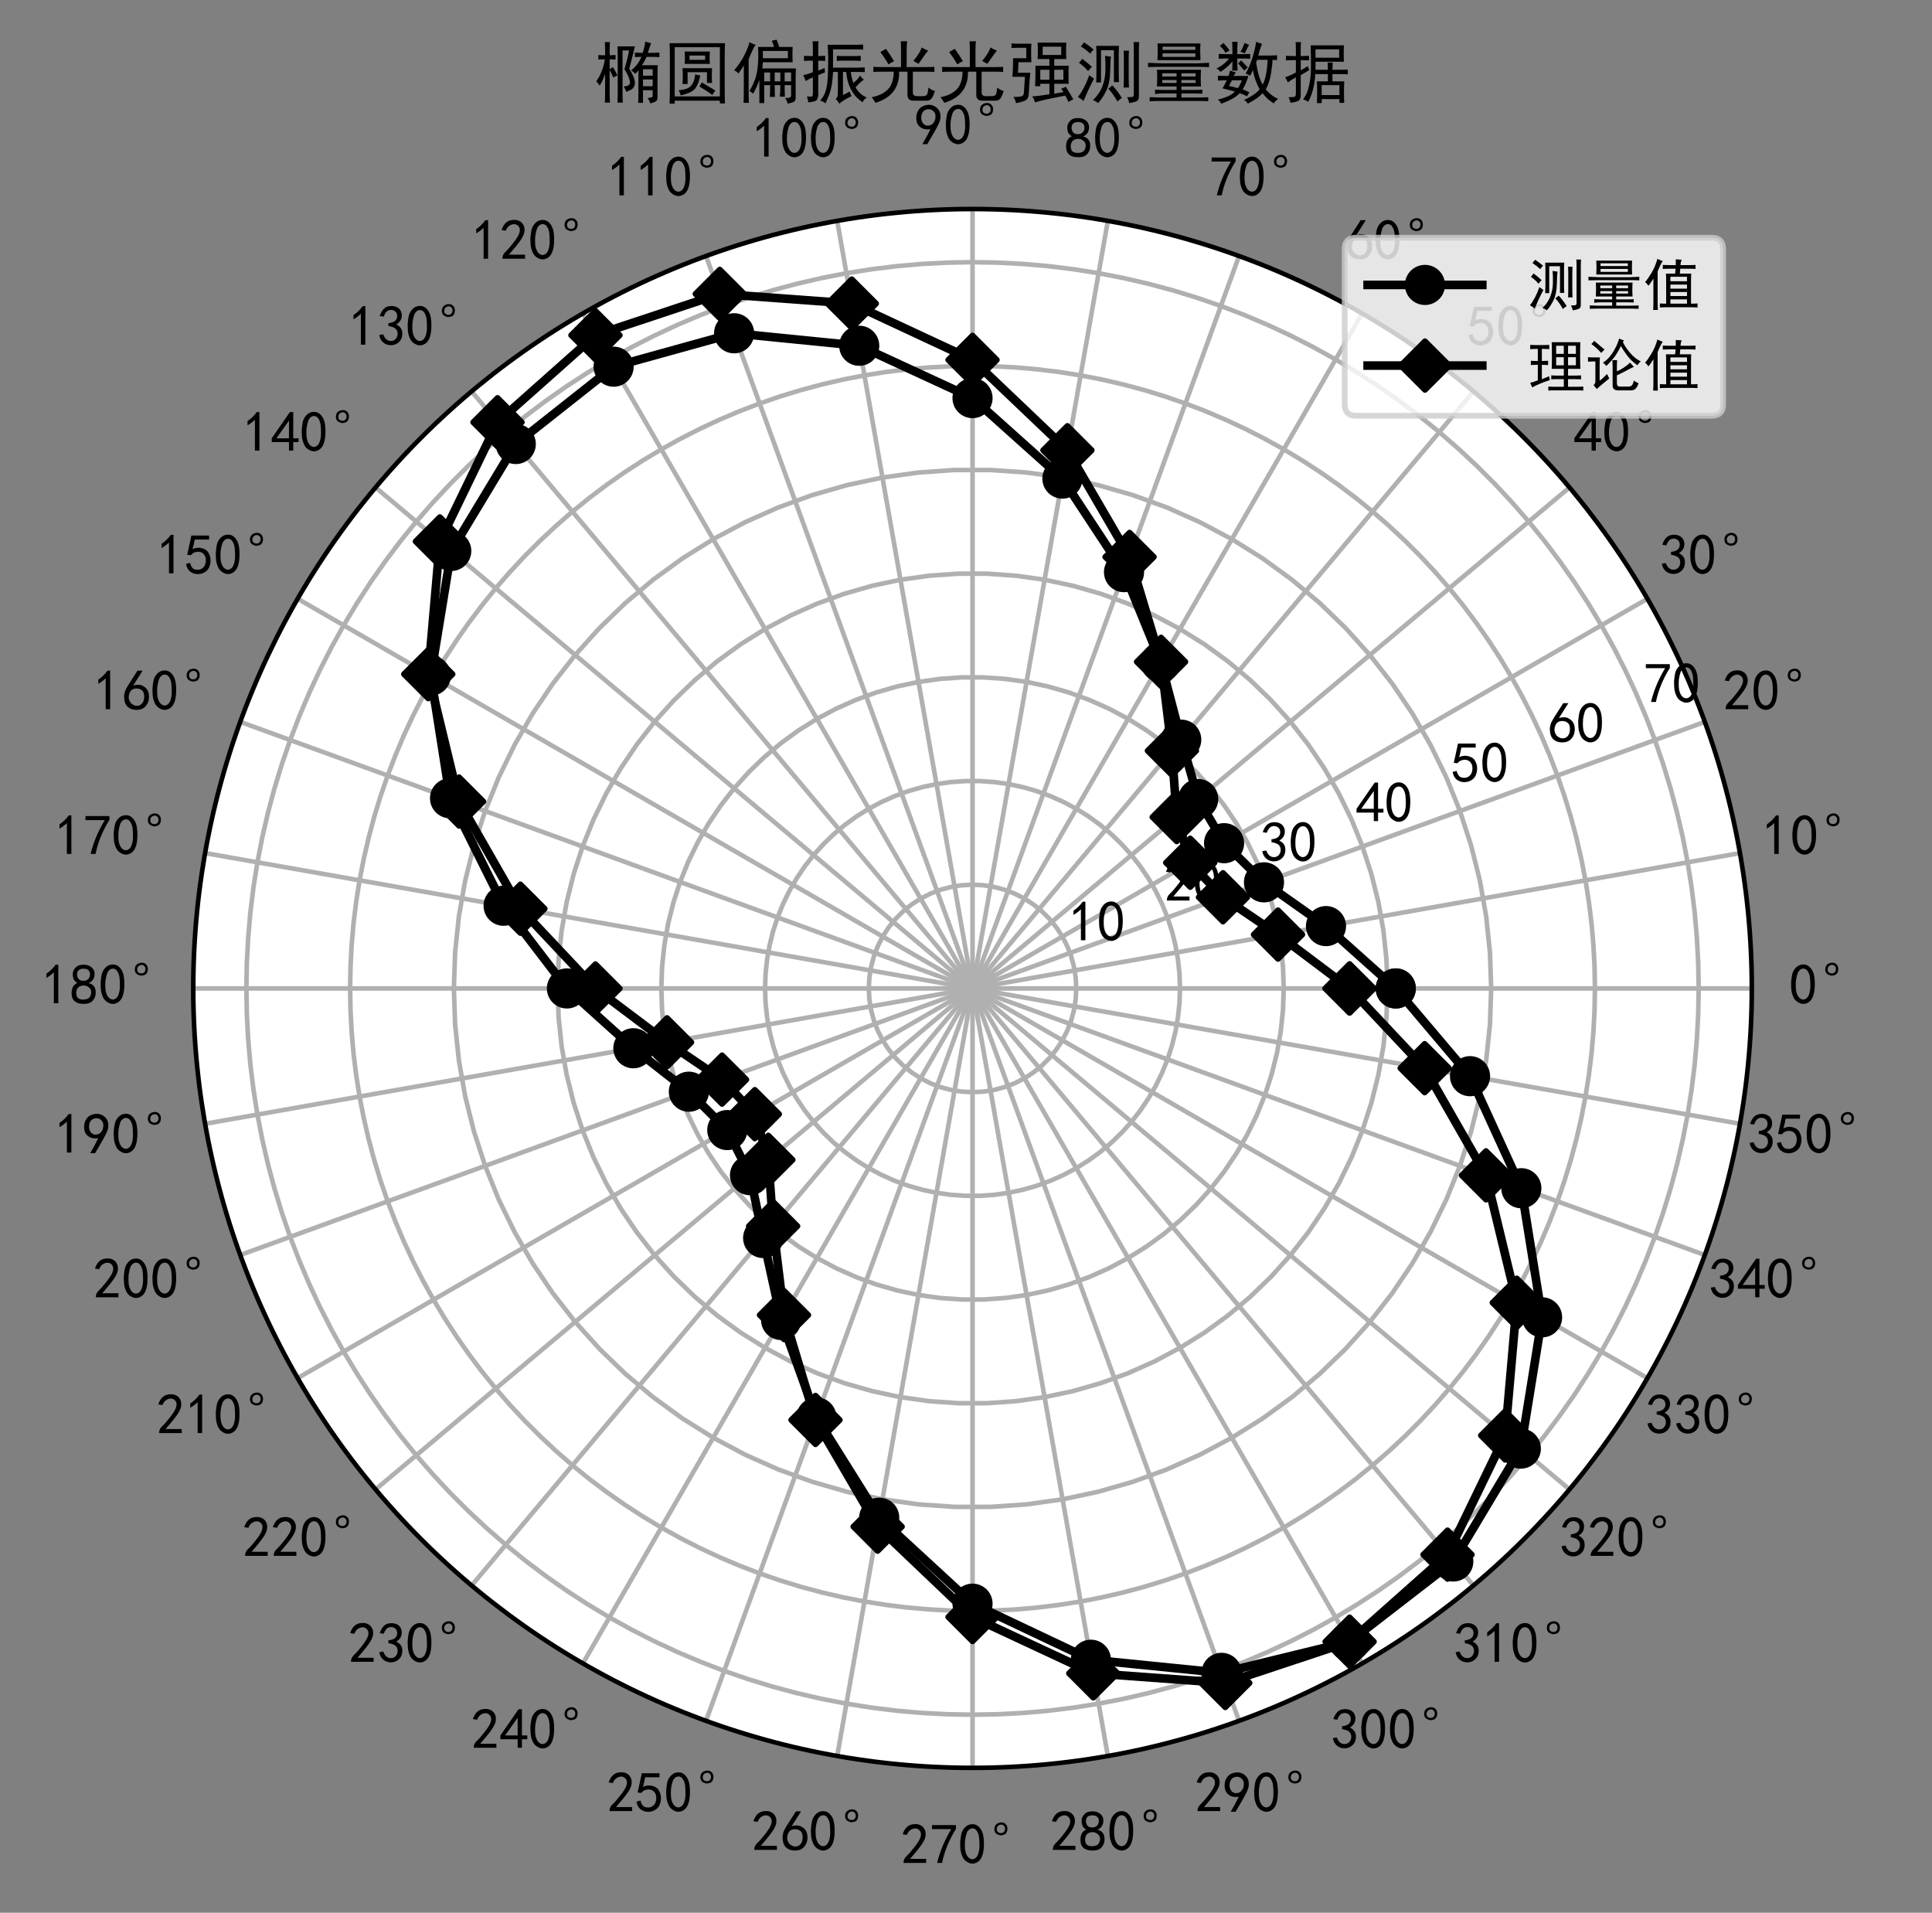 <?xml version="1.0" encoding="utf-8" standalone="no"?>
<!DOCTYPE svg PUBLIC "-//W3C//DTD SVG 1.1//EN"
  "http://www.w3.org/Graphics/SVG/1.1/DTD/svg11.dtd">
<!-- Created with matplotlib (https://matplotlib.org/) -->
<svg height="333.509pt" version="1.1" viewBox="0 0 336.923 333.509" width="336.923pt" xmlns="http://www.w3.org/2000/svg" xmlns:xlink="http://www.w3.org/1999/xlink">
 <rect x="0" y="0" width="336.923" height="333.509" fill="#808080" stroke="none"/>
 <defs>
  <style type="text/css">
*{stroke-linecap:butt;stroke-linejoin:round;}
  </style>
 </defs>
 <g id="figure_1">
  <g id="patch_1">
   <path d="M 0 333.509 
L 336.923 333.509 
L 336.923 0 
L 0 0 
z
" style="fill:none;"/>
  </g>
  <g id="axes_1">
   <g id="patch_2">
    <path d="M 305.5 172.346 
C 305.5 154.5 301.985 136.827 295.155 120.34 
C 288.326 103.852 278.315 88.87 265.696 76.25 
C 253.077 63.631 238.094 53.62 221.607 46.791 
C 205.119 39.962 187.446 36.446 169.6 36.446 
C 151.754 36.446 134.081 39.962 117.593 46.791 
C 101.106 53.62 86.123 63.631 73.504 76.25 
C 60.885 88.87 50.874 103.852 44.045 120.34 
C 37.215 136.827 33.7 154.5 33.7 172.346 
C 33.7 190.192 37.215 207.865 44.045 224.353 
C 50.874 240.841 60.885 255.823 73.504 268.442 
C 86.123 281.061 101.106 291.072 117.593 297.901 
C 134.081 304.731 151.754 308.246 169.6 308.246 
C 187.446 308.246 205.119 304.731 221.607 297.901 
C 238.094 291.072 253.077 281.061 265.696 268.442 
C 278.315 255.823 288.326 240.841 295.155 224.353 
C 301.985 207.865 305.5 190.192 305.5 172.346 
M 169.6 172.346 
C 169.6 172.346 169.6 172.346 169.6 172.346 
C 169.6 172.346 169.6 172.346 169.6 172.346 
C 169.6 172.346 169.6 172.346 169.6 172.346 
C 169.6 172.346 169.6 172.346 169.6 172.346 
C 169.6 172.346 169.6 172.346 169.6 172.346 
C 169.6 172.346 169.6 172.346 169.6 172.346 
C 169.6 172.346 169.6 172.346 169.6 172.346 
C 169.6 172.346 169.6 172.346 169.6 172.346 
C 169.6 172.346 169.6 172.346 169.6 172.346 
C 169.6 172.346 169.6 172.346 169.6 172.346 
C 169.6 172.346 169.6 172.346 169.6 172.346 
C 169.6 172.346 169.6 172.346 169.6 172.346 
C 169.6 172.346 169.6 172.346 169.6 172.346 
C 169.6 172.346 169.6 172.346 169.6 172.346 
C 169.6 172.346 169.6 172.346 169.6 172.346 
C 169.6 172.346 169.6 172.346 169.6 172.346 
M 305.5 172.346 
z
" style="fill:#ffffff;"/>
   </g>
   <g id="matplotlib.axis_1">
    <g id="xtick_1">
     <g id="line2d_1">
      <path clip-path="url(#p9df08ffde5)" d="M 169.6 172.346 
L 305.5 172.346 
" style="fill:none;stroke:#b0b0b0;stroke-linecap:square;stroke-width:0.8;"/>
     </g>
     <g id="text_1">
      <!-- 0° -->
      <defs>
       <path d="M 3.125 29.297 
Q 3.906 50 6.438 56.047 
Q 8.984 62.109 13.672 66.016 
Q 18.359 69.922 25.188 69.922 
Q 32.031 69.922 37.109 64.25 
Q 42.188 58.594 43.75 50 
Q 45.312 41.406 44.719 30.266 
Q 44.141 19.141 40.812 12.109 
Q 37.5 5.078 30.859 2.344 
Q 24.219 -0.391 17.578 2.922 
Q 10.938 6.25 8.203 11.719 
Q 5.469 17.188 4.297 23.234 
Q 3.125 29.297 3.906 50 
z
M 12.891 52.734 
Q 10.547 31.25 12.5 22.844 
Q 14.453 14.453 18.938 10.938 
Q 23.438 7.422 28.125 9.562 
Q 32.812 11.719 34.953 18.156 
Q 37.109 24.609 37.109 32.219 
Q 37.109 39.844 36.516 46.094 
Q 35.938 52.344 33 57.422 
Q 30.078 62.5 25.188 62.688 
Q 20.312 62.891 16.594 57.812 
Q 12.891 52.734 10.547 31.25 
z
" id="SimHei-48"/>
       <path d="M 28.516 50 
Q 18.75 50.781 15.812 53.906 
Q 12.891 57.031 13.078 61.719 
Q 13.281 66.406 15.625 68.938 
Q 17.969 71.484 21.484 72.453 
Q 25 73.438 28.312 72.656 
Q 31.641 71.875 33.984 68.547 
Q 36.328 65.234 35.734 60.156 
Q 35.156 55.078 31.828 52.531 
Q 28.516 50 18.75 50.781 
z
M 17.578 65.234 
Q 16.797 59.766 18.156 57.422 
Q 19.531 55.078 23.234 54.484 
Q 26.953 53.906 29.297 56.047 
Q 31.641 58.203 31.641 61.906 
Q 31.641 65.625 29.297 67.578 
Q 26.953 69.531 24.219 69.141 
Q 21.484 68.75 19.531 66.984 
Q 17.578 65.234 16.797 59.766 
z
" id="SimHei-176"/>
      </defs>
      <g transform="translate(312 175.159)scale(0.1 -0.1)">
       <use xlink:href="#SimHei-48"/>
       <use x="50" xlink:href="#SimHei-176"/>
      </g>
     </g>
    </g>
    <g id="xtick_2">
     <g id="line2d_2">
      <path clip-path="url(#p9df08ffde5)" d="M 169.6 172.346 
L 303.435 148.747 
" style="fill:none;stroke:#b0b0b0;stroke-linecap:square;stroke-width:0.8;"/>
     </g>
     <g id="text_2">
      <!-- 10° -->
      <defs>
       <path d="M 21.875 56.25 
Q 16.797 51.172 8.984 46.484 
L 8.984 53.906 
Q 18.75 60.547 25 69.531 
L 29.688 69.531 
L 29.688 2.344 
L 21.875 2.344 
z
" id="SimHei-49"/>
      </defs>
      <g transform="translate(307.223 149.129)scale(0.1 -0.1)">
       <use xlink:href="#SimHei-49"/>
       <use x="50" xlink:href="#SimHei-48"/>
       <use x="100" xlink:href="#SimHei-176"/>
      </g>
     </g>
    </g>
    <g id="xtick_3">
     <g id="line2d_3">
      <path clip-path="url(#p9df08ffde5)" d="M 169.6 172.346 
L 297.304 125.866 
" style="fill:none;stroke:#b0b0b0;stroke-linecap:square;stroke-width:0.8;"/>
     </g>
     <g id="text_3">
      <!-- 20° -->
      <defs>
       <path d="M 4.688 3.906 
Q 5.078 9.766 10.156 14.453 
Q 15.234 19.141 23.047 29.094 
Q 30.859 39.062 33.203 44.531 
Q 35.547 50 34.953 53.906 
Q 34.375 57.812 31.25 60.344 
Q 28.125 62.891 24.016 62.5 
Q 19.922 62.109 16.203 59.375 
Q 12.5 56.641 10.547 51.172 
L 3.125 52.344 
Q 6.25 61.328 11.125 65.422 
Q 16.016 69.531 22.656 69.922 
Q 26.562 70.312 29.688 69.719 
Q 32.812 69.141 36.125 66.984 
Q 39.453 64.844 41.594 60.547 
Q 43.75 56.25 43.156 50.188 
Q 42.578 44.141 37.109 35.734 
Q 31.641 27.344 16.016 9.375 
L 44.141 9.375 
L 44.141 2.344 
L 4.688 2.344 
z
" id="SimHei-50"/>
      </defs>
      <g transform="translate(300.46 123.89)scale(0.1 -0.1)">
       <use xlink:href="#SimHei-50"/>
       <use x="50" xlink:href="#SimHei-48"/>
       <use x="100" xlink:href="#SimHei-176"/>
      </g>
     </g>
    </g>
    <g id="xtick_4">
     <g id="line2d_4">
      <path clip-path="url(#p9df08ffde5)" d="M 169.6 172.346 
L 287.293 104.396 
" style="fill:none;stroke:#b0b0b0;stroke-linecap:square;stroke-width:0.8;"/>
     </g>
     <g id="text_4">
      <!-- 30° -->
      <defs>
       <path d="M 3.906 19.141 
L 10.938 20.312 
Q 12.5 15.234 16.016 11.906 
Q 19.531 8.594 24.797 8.781 
Q 30.078 8.984 33.203 13.078 
Q 36.328 17.188 35.938 22.453 
Q 35.547 27.734 31.828 30.656 
Q 28.125 33.594 19.922 34.766 
L 19.922 39.844 
Q 28.125 40.625 31.828 44.141 
Q 35.547 47.656 35.156 53.312 
Q 34.766 58.984 30.078 61.516 
Q 25.391 64.062 20.109 62.109 
Q 14.844 60.156 11.719 51.172 
L 4.688 52.344 
Q 7.031 59.375 11.125 64.062 
Q 15.234 68.75 22.266 69.531 
Q 29.297 70.312 34.562 67.766 
Q 39.844 65.234 41.984 59.953 
Q 44.141 54.688 42.578 48.438 
Q 41.016 42.188 33.594 37.5 
Q 39.062 35.156 41.984 30.469 
Q 44.922 25.781 43.938 18.156 
Q 42.969 10.547 37.109 5.859 
Q 31.25 1.172 23.828 1.359 
Q 16.406 1.562 10.938 6.047 
Q 5.469 10.547 3.906 19.141 
z
" id="SimHei-51"/>
      </defs>
      <g transform="translate(289.417 100.209)scale(0.1 -0.1)">
       <use xlink:href="#SimHei-51"/>
       <use x="50" xlink:href="#SimHei-48"/>
       <use x="100" xlink:href="#SimHei-176"/>
      </g>
     </g>
    </g>
    <g id="xtick_5">
     <g id="line2d_5">
      <path clip-path="url(#p9df08ffde5)" d="M 169.6 172.346 
L 273.705 84.991 
" style="fill:none;stroke:#b0b0b0;stroke-linecap:square;stroke-width:0.8;"/>
     </g>
     <g id="text_5">
      <!-- 40° -->
      <defs>
       <path d="M 31.25 17.188 
L 1.172 17.188 
L 1.172 23.828 
L 32.812 69.531 
L 38.672 69.531 
L 38.672 23.828 
L 48.047 23.828 
L 48.047 17.188 
L 38.672 17.188 
L 38.672 2.344 
L 31.25 2.344 
z
M 31.25 23.828 
L 31.25 54.688 
L 9.375 23.828 
z
" id="SimHei-52"/>
      </defs>
      <g transform="translate(274.43 78.805)scale(0.1 -0.1)">
       <use xlink:href="#SimHei-52"/>
       <use x="50" xlink:href="#SimHei-48"/>
       <use x="100" xlink:href="#SimHei-176"/>
      </g>
     </g>
    </g>
    <g id="xtick_6">
     <g id="line2d_6">
      <path clip-path="url(#p9df08ffde5)" d="M 169.6 172.346 
L 256.955 68.241 
" style="fill:none;stroke:#b0b0b0;stroke-linecap:square;stroke-width:0.8;"/>
     </g>
     <g id="text_6">
      <!-- 50° -->
      <defs>
       <path d="M 8.594 20.703 
Q 11.328 10.156 17.969 8.984 
Q 24.609 7.812 28.703 10.344 
Q 32.812 12.891 34.562 16.984 
Q 36.328 21.094 36.125 26.172 
Q 35.938 31.25 33.391 34.766 
Q 30.859 38.281 26.953 39.453 
Q 23.047 40.625 18.156 39.453 
Q 13.281 38.281 10.156 33.984 
L 3.516 34.766 
Q 4.297 37.109 10.938 68.359 
L 41.797 68.359 
L 41.797 61.328 
L 16.797 61.328 
Q 14.844 50.781 12.891 44.531 
Q 18.75 47.266 23.828 47.062 
Q 28.906 46.875 33.594 44.719 
Q 38.281 42.578 40.422 38.859 
Q 42.578 35.156 43.547 31.438 
Q 44.531 27.734 44.328 23.438 
Q 44.141 19.141 42.578 14.641 
Q 41.016 10.156 37.891 7.219 
Q 34.766 4.297 30.266 2.531 
Q 25.781 0.781 19.922 1.172 
Q 14.062 1.562 8.781 5.469 
Q 3.516 9.375 1.562 18.75 
z
" id="SimHei-53"/>
      </defs>
      <g transform="translate(255.954 60.329)scale(0.1 -0.1)">
       <use xlink:href="#SimHei-53"/>
       <use x="50" xlink:href="#SimHei-48"/>
       <use x="100" xlink:href="#SimHei-176"/>
      </g>
     </g>
    </g>
    <g id="xtick_7">
     <g id="line2d_7">
      <path clip-path="url(#p9df08ffde5)" d="M 169.6 172.346 
L 237.55 54.653 
" style="fill:none;stroke:#b0b0b0;stroke-linecap:square;stroke-width:0.8;"/>
     </g>
     <g id="text_7">
      <!-- 60° -->
      <defs>
       <path d="M 3.516 19.531 
Q 4.297 30.859 6.047 34.766 
Q 7.812 38.672 11.328 44.531 
L 27.344 69.531 
L 36.328 69.531 
L 19.922 43.75 
Q 30.469 46.484 36.719 42.969 
Q 42.969 39.453 45.109 34.953 
Q 47.266 30.469 47.453 25.188 
Q 47.656 19.922 45.891 14.844 
Q 44.141 9.766 39.641 5.656 
Q 35.156 1.562 27.141 1.172 
Q 19.141 0.781 13.469 4.094 
Q 7.812 7.422 5.656 13.469 
Q 3.516 19.531 4.297 30.859 
z
M 12.5 16.016 
Q 19.531 8.594 25.391 8.203 
Q 31.25 7.812 35.156 12.109 
Q 39.062 16.406 39.062 24.609 
Q 39.062 32.812 34.172 35.938 
Q 29.297 39.062 23.234 38.281 
Q 17.188 37.5 14.453 32.422 
Q 11.719 27.344 12.109 21.672 
Q 12.5 16.016 19.531 8.594 
z
" id="SimHei-54"/>
      </defs>
      <g transform="translate(234.55 45.342)scale(0.1 -0.1)">
       <use xlink:href="#SimHei-54"/>
       <use x="50" xlink:href="#SimHei-48"/>
       <use x="100" xlink:href="#SimHei-176"/>
      </g>
     </g>
    </g>
    <g id="xtick_8">
     <g id="line2d_8">
      <path clip-path="url(#p9df08ffde5)" d="M 169.6 172.346 
L 216.081 44.642 
" style="fill:none;stroke:#b0b0b0;stroke-linecap:square;stroke-width:0.8;"/>
     </g>
     <g id="text_8">
      <!-- 70° -->
      <defs>
       <path d="M 13.281 2.344 
Q 20.312 32.031 37.891 61.328 
L 4.297 61.328 
L 4.297 68.359 
L 46.094 68.359 
L 46.094 61.719 
Q 27.734 32.031 21.875 2.344 
L 13.281 2.344 
z
" id="SimHei-55"/>
      </defs>
      <g transform="translate(210.869 34.299)scale(0.1 -0.1)">
       <use xlink:href="#SimHei-55"/>
       <use x="50" xlink:href="#SimHei-48"/>
       <use x="100" xlink:href="#SimHei-176"/>
      </g>
     </g>
    </g>
    <g id="xtick_9">
     <g id="line2d_9">
      <path clip-path="url(#p9df08ffde5)" d="M 169.6 172.346 
L 193.199 38.511 
" style="fill:none;stroke:#b0b0b0;stroke-linecap:square;stroke-width:0.8;"/>
     </g>
     <g id="text_9">
      <!-- 80° -->
      <defs>
       <path d="M 2.734 16.797 
Q 2.734 26.172 5.078 30.656 
Q 7.422 35.156 12.891 37.891 
Q 8.203 40.625 6.641 43.938 
Q 5.078 47.266 4.875 51.562 
Q 4.688 55.859 6.047 58.984 
Q 7.422 62.109 10.156 64.844 
Q 12.891 67.578 16.203 68.547 
Q 19.531 69.531 23.438 69.531 
Q 27.344 69.531 30.469 68.75 
Q 33.594 67.969 37.109 65.422 
Q 40.625 62.891 42.188 58.203 
Q 43.75 53.516 41.984 47.266 
Q 40.234 41.016 32.812 37.5 
Q 39.453 35.547 42.188 31.438 
Q 44.922 27.344 44.922 21.484 
Q 44.922 15.625 43.156 12.109 
Q 41.406 8.594 39.25 6.25 
Q 37.109 3.906 33.391 2.531 
Q 29.688 1.172 24.016 1.172 
Q 18.359 1.172 14.25 2.531 
Q 10.156 3.906 7.422 6.641 
Q 4.688 9.375 3.703 13.078 
Q 2.734 16.797 2.734 26.172 
z
M 10.938 26.562 
Q 10.547 17.188 12.297 13.672 
Q 14.062 10.156 18.75 9.172 
Q 23.438 8.203 28.516 9.375 
Q 33.594 10.547 35.547 14.844 
Q 37.5 19.141 36.906 23.438 
Q 36.328 27.734 32.031 30.656 
Q 27.734 33.594 22.656 33.203 
Q 17.578 32.812 14.25 29.688 
Q 10.938 26.562 10.547 17.188 
z
M 12.109 56.25 
Q 12.109 48.438 14.844 44.922 
Q 17.578 41.406 23.438 41.406 
Q 29.297 41.406 32.219 44.922 
Q 35.156 48.438 34.953 53.312 
Q 34.766 58.203 31.438 60.547 
Q 28.125 62.891 22.453 62.5 
Q 16.797 62.109 14.453 59.172 
Q 12.109 56.25 12.109 48.438 
z
" id="SimHei-56"/>
      </defs>
      <g transform="translate(185.63 27.536)scale(0.1 -0.1)">
       <use xlink:href="#SimHei-56"/>
       <use x="50" xlink:href="#SimHei-48"/>
       <use x="100" xlink:href="#SimHei-176"/>
      </g>
     </g>
    </g>
    <g id="xtick_10">
     <g id="line2d_10">
      <path clip-path="url(#p9df08ffde5)" d="M 169.6 172.346 
L 169.6 36.446 
" style="fill:none;stroke:#b0b0b0;stroke-linecap:square;stroke-width:0.8;"/>
     </g>
     <g id="text_10">
      <!-- 90° -->
      <defs>
       <path d="M 12.5 1.172 
Q 21.094 15.625 26.562 27.344 
Q 16.797 25.781 10.344 29.875 
Q 3.906 33.984 2.531 41.016 
Q 1.172 48.047 2.734 53.703 
Q 4.297 59.375 7.609 63.078 
Q 10.938 66.797 15.625 68.359 
Q 20.312 69.922 24.016 69.922 
Q 27.734 69.922 31.641 68.359 
Q 35.547 66.797 38.672 63.672 
Q 41.797 60.547 42.969 57.219 
Q 44.141 53.906 44.141 48.625 
Q 44.141 43.359 40.234 35.156 
Q 36.328 26.953 21.094 1.172 
z
M 9.766 50 
Q 10.938 39.844 14.641 36.516 
Q 18.359 33.203 22.656 33.594 
Q 26.953 33.984 29.484 35.938 
Q 32.031 37.891 34.375 42.578 
Q 35.938 48.438 35.156 52.531 
Q 34.375 56.641 31.047 59.375 
Q 27.734 62.109 23.828 62.109 
Q 21.484 62.5 17.766 60.938 
Q 14.062 59.375 11.906 54.688 
Q 9.766 50 10.938 39.844 
z
" id="SimHei-57"/>
      </defs>
      <g transform="translate(159.6 25.259)scale(0.1 -0.1)">
       <use xlink:href="#SimHei-57"/>
       <use x="50" xlink:href="#SimHei-48"/>
       <use x="100" xlink:href="#SimHei-176"/>
      </g>
     </g>
    </g>
    <g id="xtick_11">
     <g id="line2d_11">
      <path clip-path="url(#p9df08ffde5)" d="M 169.6 172.346 
L 146.001 38.511 
" style="fill:none;stroke:#b0b0b0;stroke-linecap:square;stroke-width:0.8;"/>
     </g>
     <g id="text_11">
      <!-- 100° -->
      <g transform="translate(131.07 27.536)scale(0.1 -0.1)">
       <use xlink:href="#SimHei-49"/>
       <use x="50" xlink:href="#SimHei-48"/>
       <use x="100" xlink:href="#SimHei-48"/>
       <use x="150" xlink:href="#SimHei-176"/>
      </g>
     </g>
    </g>
    <g id="xtick_12">
     <g id="line2d_12">
      <path clip-path="url(#p9df08ffde5)" d="M 169.6 172.346 
L 123.119 44.642 
" style="fill:none;stroke:#b0b0b0;stroke-linecap:square;stroke-width:0.8;"/>
     </g>
     <g id="text_12">
      <!-- 110° -->
      <g transform="translate(105.831 34.299)scale(0.1 -0.1)">
       <use xlink:href="#SimHei-49"/>
       <use x="50" xlink:href="#SimHei-49"/>
       <use x="100" xlink:href="#SimHei-48"/>
       <use x="150" xlink:href="#SimHei-176"/>
      </g>
     </g>
    </g>
    <g id="xtick_13">
     <g id="line2d_13">
      <path clip-path="url(#p9df08ffde5)" d="M 169.6 172.346 
L 101.65 54.653 
" style="fill:none;stroke:#b0b0b0;stroke-linecap:square;stroke-width:0.8;"/>
     </g>
     <g id="text_13">
      <!-- 120° -->
      <g transform="translate(82.15 45.342)scale(0.1 -0.1)">
       <use xlink:href="#SimHei-49"/>
       <use x="50" xlink:href="#SimHei-50"/>
       <use x="100" xlink:href="#SimHei-48"/>
       <use x="150" xlink:href="#SimHei-176"/>
      </g>
     </g>
    </g>
    <g id="xtick_14">
     <g id="line2d_14">
      <path clip-path="url(#p9df08ffde5)" d="M 169.6 172.346 
L 82.245 68.241 
" style="fill:none;stroke:#b0b0b0;stroke-linecap:square;stroke-width:0.8;"/>
     </g>
     <g id="text_14">
      <!-- 130° -->
      <g transform="translate(60.746 60.329)scale(0.1 -0.1)">
       <use xlink:href="#SimHei-49"/>
       <use x="50" xlink:href="#SimHei-51"/>
       <use x="100" xlink:href="#SimHei-48"/>
       <use x="150" xlink:href="#SimHei-176"/>
      </g>
     </g>
    </g>
    <g id="xtick_15">
     <g id="line2d_15">
      <path clip-path="url(#p9df08ffde5)" d="M 169.6 172.346 
L 65.495 84.991 
" style="fill:none;stroke:#b0b0b0;stroke-linecap:square;stroke-width:0.8;"/>
     </g>
     <g id="text_15">
      <!-- 140° -->
      <g transform="translate(42.27 78.805)scale(0.1 -0.1)">
       <use xlink:href="#SimHei-49"/>
       <use x="50" xlink:href="#SimHei-52"/>
       <use x="100" xlink:href="#SimHei-48"/>
       <use x="150" xlink:href="#SimHei-176"/>
      </g>
     </g>
    </g>
    <g id="xtick_16">
     <g id="line2d_16">
      <path clip-path="url(#p9df08ffde5)" d="M 169.6 172.346 
L 51.907 104.396 
" style="fill:none;stroke:#b0b0b0;stroke-linecap:square;stroke-width:0.8;"/>
     </g>
     <g id="text_16">
      <!-- 150° -->
      <g transform="translate(27.283 100.209)scale(0.1 -0.1)">
       <use xlink:href="#SimHei-49"/>
       <use x="50" xlink:href="#SimHei-53"/>
       <use x="100" xlink:href="#SimHei-48"/>
       <use x="150" xlink:href="#SimHei-176"/>
      </g>
     </g>
    </g>
    <g id="xtick_17">
     <g id="line2d_17">
      <path clip-path="url(#p9df08ffde5)" d="M 169.6 172.346 
L 41.896 125.866 
" style="fill:none;stroke:#b0b0b0;stroke-linecap:square;stroke-width:0.8;"/>
     </g>
     <g id="text_17">
      <!-- 160° -->
      <g transform="translate(16.24 123.89)scale(0.1 -0.1)">
       <use xlink:href="#SimHei-49"/>
       <use x="50" xlink:href="#SimHei-54"/>
       <use x="100" xlink:href="#SimHei-48"/>
       <use x="150" xlink:href="#SimHei-176"/>
      </g>
     </g>
    </g>
    <g id="xtick_18">
     <g id="line2d_18">
      <path clip-path="url(#p9df08ffde5)" d="M 169.6 172.346 
L 35.765 148.747 
" style="fill:none;stroke:#b0b0b0;stroke-linecap:square;stroke-width:0.8;"/>
     </g>
     <g id="text_18">
      <!-- 170° -->
      <g transform="translate(9.477 149.129)scale(0.1 -0.1)">
       <use xlink:href="#SimHei-49"/>
       <use x="50" xlink:href="#SimHei-55"/>
       <use x="100" xlink:href="#SimHei-48"/>
       <use x="150" xlink:href="#SimHei-176"/>
      </g>
     </g>
    </g>
    <g id="xtick_19">
     <g id="line2d_19">
      <path clip-path="url(#p9df08ffde5)" d="M 169.6 172.346 
L 33.7 172.346 
" style="fill:none;stroke:#b0b0b0;stroke-linecap:square;stroke-width:0.8;"/>
     </g>
     <g id="text_19">
      <!-- 180° -->
      <g transform="translate(7.2 175.159)scale(0.1 -0.1)">
       <use xlink:href="#SimHei-49"/>
       <use x="50" xlink:href="#SimHei-56"/>
       <use x="100" xlink:href="#SimHei-48"/>
       <use x="150" xlink:href="#SimHei-176"/>
      </g>
     </g>
    </g>
    <g id="xtick_20">
     <g id="line2d_20">
      <path clip-path="url(#p9df08ffde5)" d="M 169.6 172.346 
L 35.765 195.945 
" style="fill:none;stroke:#b0b0b0;stroke-linecap:square;stroke-width:0.8;"/>
     </g>
     <g id="text_20">
      <!-- 190° -->
      <g transform="translate(9.477 201.189)scale(0.1 -0.1)">
       <use xlink:href="#SimHei-49"/>
       <use x="50" xlink:href="#SimHei-57"/>
       <use x="100" xlink:href="#SimHei-48"/>
       <use x="150" xlink:href="#SimHei-176"/>
      </g>
     </g>
    </g>
    <g id="xtick_21">
     <g id="line2d_21">
      <path clip-path="url(#p9df08ffde5)" d="M 169.6 172.346 
L 41.896 218.827 
" style="fill:none;stroke:#b0b0b0;stroke-linecap:square;stroke-width:0.8;"/>
     </g>
     <g id="text_21">
      <!-- 200° -->
      <g transform="translate(16.24 226.428)scale(0.1 -0.1)">
       <use xlink:href="#SimHei-50"/>
       <use x="50" xlink:href="#SimHei-48"/>
       <use x="100" xlink:href="#SimHei-48"/>
       <use x="150" xlink:href="#SimHei-176"/>
      </g>
     </g>
    </g>
    <g id="xtick_22">
     <g id="line2d_22">
      <path clip-path="url(#p9df08ffde5)" d="M 169.6 172.346 
L 51.907 240.296 
" style="fill:none;stroke:#b0b0b0;stroke-linecap:square;stroke-width:0.8;"/>
     </g>
     <g id="text_22">
      <!-- 210° -->
      <g transform="translate(27.283 250.109)scale(0.1 -0.1)">
       <use xlink:href="#SimHei-50"/>
       <use x="50" xlink:href="#SimHei-49"/>
       <use x="100" xlink:href="#SimHei-48"/>
       <use x="150" xlink:href="#SimHei-176"/>
      </g>
     </g>
    </g>
    <g id="xtick_23">
     <g id="line2d_23">
      <path clip-path="url(#p9df08ffde5)" d="M 169.6 172.346 
L 65.495 259.701 
" style="fill:none;stroke:#b0b0b0;stroke-linecap:square;stroke-width:0.8;"/>
     </g>
     <g id="text_23">
      <!-- 220° -->
      <g transform="translate(42.27 271.513)scale(0.1 -0.1)">
       <use xlink:href="#SimHei-50"/>
       <use x="50" xlink:href="#SimHei-50"/>
       <use x="100" xlink:href="#SimHei-48"/>
       <use x="150" xlink:href="#SimHei-176"/>
      </g>
     </g>
    </g>
    <g id="xtick_24">
     <g id="line2d_24">
      <path clip-path="url(#p9df08ffde5)" d="M 169.6 172.346 
L 82.245 276.452 
" style="fill:none;stroke:#b0b0b0;stroke-linecap:square;stroke-width:0.8;"/>
     </g>
     <g id="text_24">
      <!-- 230° -->
      <g transform="translate(60.746 289.989)scale(0.1 -0.1)">
       <use xlink:href="#SimHei-50"/>
       <use x="50" xlink:href="#SimHei-51"/>
       <use x="100" xlink:href="#SimHei-48"/>
       <use x="150" xlink:href="#SimHei-176"/>
      </g>
     </g>
    </g>
    <g id="xtick_25">
     <g id="line2d_25">
      <path clip-path="url(#p9df08ffde5)" d="M 169.6 172.346 
L 101.65 290.039 
" style="fill:none;stroke:#b0b0b0;stroke-linecap:square;stroke-width:0.8;"/>
     </g>
     <g id="text_25">
      <!-- 240° -->
      <g transform="translate(82.15 304.976)scale(0.1 -0.1)">
       <use xlink:href="#SimHei-50"/>
       <use x="50" xlink:href="#SimHei-52"/>
       <use x="100" xlink:href="#SimHei-48"/>
       <use x="150" xlink:href="#SimHei-176"/>
      </g>
     </g>
    </g>
    <g id="xtick_26">
     <g id="line2d_26">
      <path clip-path="url(#p9df08ffde5)" d="M 169.6 172.346 
L 123.119 300.05 
" style="fill:none;stroke:#b0b0b0;stroke-linecap:square;stroke-width:0.8;"/>
     </g>
     <g id="text_26">
      <!-- 250° -->
      <g transform="translate(105.831 316.019)scale(0.1 -0.1)">
       <use xlink:href="#SimHei-50"/>
       <use x="50" xlink:href="#SimHei-53"/>
       <use x="100" xlink:href="#SimHei-48"/>
       <use x="150" xlink:href="#SimHei-176"/>
      </g>
     </g>
    </g>
    <g id="xtick_27">
     <g id="line2d_27">
      <path clip-path="url(#p9df08ffde5)" d="M 169.6 172.346 
L 146.001 306.182 
" style="fill:none;stroke:#b0b0b0;stroke-linecap:square;stroke-width:0.8;"/>
     </g>
     <g id="text_27">
      <!-- 260° -->
      <g transform="translate(131.07 322.781)scale(0.1 -0.1)">
       <use xlink:href="#SimHei-50"/>
       <use x="50" xlink:href="#SimHei-54"/>
       <use x="100" xlink:href="#SimHei-48"/>
       <use x="150" xlink:href="#SimHei-176"/>
      </g>
     </g>
    </g>
    <g id="xtick_28">
     <g id="line2d_28">
      <path clip-path="url(#p9df08ffde5)" d="M 169.6 172.346 
L 169.6 308.246 
" style="fill:none;stroke:#b0b0b0;stroke-linecap:square;stroke-width:0.8;"/>
     </g>
     <g id="text_28">
      <!-- 270° -->
      <g transform="translate(157.1 325.059)scale(0.1 -0.1)">
       <use xlink:href="#SimHei-50"/>
       <use x="50" xlink:href="#SimHei-55"/>
       <use x="100" xlink:href="#SimHei-48"/>
       <use x="150" xlink:href="#SimHei-176"/>
      </g>
     </g>
    </g>
    <g id="xtick_29">
     <g id="line2d_29">
      <path clip-path="url(#p9df08ffde5)" d="M 169.6 172.346 
L 193.199 306.182 
" style="fill:none;stroke:#b0b0b0;stroke-linecap:square;stroke-width:0.8;"/>
     </g>
     <g id="text_29">
      <!-- 280° -->
      <g transform="translate(183.13 322.781)scale(0.1 -0.1)">
       <use xlink:href="#SimHei-50"/>
       <use x="50" xlink:href="#SimHei-56"/>
       <use x="100" xlink:href="#SimHei-48"/>
       <use x="150" xlink:href="#SimHei-176"/>
      </g>
     </g>
    </g>
    <g id="xtick_30">
     <g id="line2d_30">
      <path clip-path="url(#p9df08ffde5)" d="M 169.6 172.346 
L 216.081 300.05 
" style="fill:none;stroke:#b0b0b0;stroke-linecap:square;stroke-width:0.8;"/>
     </g>
     <g id="text_30">
      <!-- 290° -->
      <g transform="translate(208.369 316.019)scale(0.1 -0.1)">
       <use xlink:href="#SimHei-50"/>
       <use x="50" xlink:href="#SimHei-57"/>
       <use x="100" xlink:href="#SimHei-48"/>
       <use x="150" xlink:href="#SimHei-176"/>
      </g>
     </g>
    </g>
    <g id="xtick_31">
     <g id="line2d_31">
      <path clip-path="url(#p9df08ffde5)" d="M 169.6 172.346 
L 237.55 290.039 
" style="fill:none;stroke:#b0b0b0;stroke-linecap:square;stroke-width:0.8;"/>
     </g>
     <g id="text_31">
      <!-- 300° -->
      <g transform="translate(232.05 304.976)scale(0.1 -0.1)">
       <use xlink:href="#SimHei-51"/>
       <use x="50" xlink:href="#SimHei-48"/>
       <use x="100" xlink:href="#SimHei-48"/>
       <use x="150" xlink:href="#SimHei-176"/>
      </g>
     </g>
    </g>
    <g id="xtick_32">
     <g id="line2d_32">
      <path clip-path="url(#p9df08ffde5)" d="M 169.6 172.346 
L 256.955 276.452 
" style="fill:none;stroke:#b0b0b0;stroke-linecap:square;stroke-width:0.8;"/>
     </g>
     <g id="text_32">
      <!-- 310° -->
      <g transform="translate(253.454 289.989)scale(0.1 -0.1)">
       <use xlink:href="#SimHei-51"/>
       <use x="50" xlink:href="#SimHei-49"/>
       <use x="100" xlink:href="#SimHei-48"/>
       <use x="150" xlink:href="#SimHei-176"/>
      </g>
     </g>
    </g>
    <g id="xtick_33">
     <g id="line2d_33">
      <path clip-path="url(#p9df08ffde5)" d="M 169.6 172.346 
L 273.705 259.701 
" style="fill:none;stroke:#b0b0b0;stroke-linecap:square;stroke-width:0.8;"/>
     </g>
     <g id="text_33">
      <!-- 320° -->
      <g transform="translate(271.93 271.513)scale(0.1 -0.1)">
       <use xlink:href="#SimHei-51"/>
       <use x="50" xlink:href="#SimHei-50"/>
       <use x="100" xlink:href="#SimHei-48"/>
       <use x="150" xlink:href="#SimHei-176"/>
      </g>
     </g>
    </g>
    <g id="xtick_34">
     <g id="line2d_34">
      <path clip-path="url(#p9df08ffde5)" d="M 169.6 172.346 
L 287.293 240.296 
" style="fill:none;stroke:#b0b0b0;stroke-linecap:square;stroke-width:0.8;"/>
     </g>
     <g id="text_34">
      <!-- 330° -->
      <g transform="translate(286.917 250.109)scale(0.1 -0.1)">
       <use xlink:href="#SimHei-51"/>
       <use x="50" xlink:href="#SimHei-51"/>
       <use x="100" xlink:href="#SimHei-48"/>
       <use x="150" xlink:href="#SimHei-176"/>
      </g>
     </g>
    </g>
    <g id="xtick_35">
     <g id="line2d_35">
      <path clip-path="url(#p9df08ffde5)" d="M 169.6 172.346 
L 297.304 218.827 
" style="fill:none;stroke:#b0b0b0;stroke-linecap:square;stroke-width:0.8;"/>
     </g>
     <g id="text_35">
      <!-- 340° -->
      <g transform="translate(297.96 226.428)scale(0.1 -0.1)">
       <use xlink:href="#SimHei-51"/>
       <use x="50" xlink:href="#SimHei-52"/>
       <use x="100" xlink:href="#SimHei-48"/>
       <use x="150" xlink:href="#SimHei-176"/>
      </g>
     </g>
    </g>
    <g id="xtick_36">
     <g id="line2d_36">
      <path clip-path="url(#p9df08ffde5)" d="M 169.6 172.346 
L 303.435 195.945 
" style="fill:none;stroke:#b0b0b0;stroke-linecap:square;stroke-width:0.8;"/>
     </g>
     <g id="text_36">
      <!-- 350° -->
      <g transform="translate(304.723 201.189)scale(0.1 -0.1)">
       <use xlink:href="#SimHei-51"/>
       <use x="50" xlink:href="#SimHei-53"/>
       <use x="100" xlink:href="#SimHei-48"/>
       <use x="150" xlink:href="#SimHei-176"/>
      </g>
     </g>
    </g>
   </g>
   <g id="matplotlib.axis_2">
    <g id="ytick_1">
     <g id="line2d_37">
      <path clip-path="url(#p9df08ffde5)" d="M 187.69 172.346 
L 187.591 170.455 
L 187.295 168.585 
L 186.805 166.756 
L 186.126 164.988 
L 185.267 163.301 
L 184.235 161.713 
L 183.044 160.242 
L 181.705 158.903 
L 180.233 157.711 
L 178.645 156.68 
L 176.958 155.82 
L 175.19 155.141 
L 173.361 154.651 
L 171.491 154.355 
L 169.6 154.256 
L 167.709 154.355 
L 165.839 154.651 
L 164.01 155.141 
L 162.242 155.82 
L 160.555 156.68 
L 158.967 157.711 
L 157.495 158.903 
L 156.156 160.242 
L 154.965 161.713 
L 153.933 163.301 
L 153.074 164.988 
L 152.395 166.756 
L 151.905 168.585 
L 151.609 170.455 
L 151.51 172.346 
L 151.609 174.237 
L 151.905 176.107 
L 152.395 177.936 
L 153.074 179.704 
L 153.933 181.391 
L 154.965 182.979 
L 156.156 184.451 
L 157.495 185.79 
L 158.967 186.982 
L 160.555 188.013 
L 162.242 188.873 
L 164.01 189.551 
L 165.839 190.041 
L 167.709 190.337 
L 169.6 190.437 
L 171.491 190.337 
L 173.361 190.041 
L 175.19 189.551 
L 176.958 188.873 
L 178.645 188.013 
L 180.233 186.982 
L 181.705 185.79 
L 183.044 184.451 
L 184.235 182.979 
L 185.267 181.391 
L 186.126 179.704 
L 186.805 177.936 
L 187.295 176.107 
L 187.591 174.237 
L 187.69 172.346 
L 187.69 172.346 
" style="fill:none;stroke:#b0b0b0;stroke-linecap:square;stroke-width:0.8;"/>
     </g>
     <g id="text_37">
      <!-- 10 -->
      <g transform="translate(186.313 164.173)scale(0.1 -0.1)">
       <use xlink:href="#SimHei-49"/>
       <use x="50" xlink:href="#SimHei-48"/>
      </g>
     </g>
    </g>
    <g id="ytick_2">
     <g id="line2d_38">
      <path clip-path="url(#p9df08ffde5)" d="M 205.781 172.346 
L 205.692 169.822 
L 205.428 167.311 
L 204.99 164.824 
L 204.379 162.374 
L 203.599 159.972 
L 202.653 157.63 
L 201.545 155.361 
L 200.283 153.174 
L 198.871 151.08 
L 197.316 149.09 
L 195.626 147.213 
L 193.809 145.459 
L 191.875 143.836 
L 189.832 142.351 
L 187.69 141.013 
L 185.46 139.827 
L 183.153 138.8 
L 180.78 137.937 
L 178.353 137.24 
L 175.883 136.715 
L 173.382 136.364 
L 170.863 136.188 
L 168.337 136.188 
L 165.818 136.364 
L 163.317 136.715 
L 160.847 137.24 
L 158.42 137.937 
L 156.047 138.8 
L 153.74 139.827 
L 151.51 141.013 
L 149.368 142.351 
L 147.325 143.836 
L 145.391 145.459 
L 143.574 147.213 
L 141.884 149.09 
L 140.329 151.08 
L 138.917 153.174 
L 137.655 155.361 
L 136.547 157.63 
L 135.601 159.972 
L 134.821 162.374 
L 134.21 164.824 
L 133.772 167.311 
L 133.508 169.822 
L 133.419 172.346 
L 133.508 174.87 
L 133.772 177.382 
L 134.21 179.869 
L 134.821 182.319 
L 135.601 184.721 
L 136.547 187.062 
L 137.655 189.332 
L 138.917 191.519 
L 140.329 193.613 
L 141.884 195.603 
L 143.574 197.479 
L 145.391 199.234 
L 147.325 200.857 
L 149.368 202.341 
L 151.51 203.679 
L 153.74 204.865 
L 156.047 205.892 
L 158.42 206.756 
L 160.847 207.452 
L 163.317 207.977 
L 165.818 208.329 
L 168.337 208.505 
L 170.863 208.505 
L 173.382 208.329 
L 175.883 207.977 
L 178.353 207.452 
L 180.78 206.756 
L 183.153 205.892 
L 185.46 204.865 
L 187.69 203.679 
L 189.832 202.341 
L 191.875 200.857 
L 193.809 199.234 
L 195.626 197.479 
L 197.316 195.603 
L 198.871 193.613 
L 200.283 191.519 
L 201.545 189.332 
L 202.653 187.062 
L 203.599 184.721 
L 204.379 182.319 
L 204.99 179.869 
L 205.428 177.382 
L 205.692 174.87 
L 205.781 172.346 
L 205.781 172.346 
" style="fill:none;stroke:#b0b0b0;stroke-linecap:square;stroke-width:0.8;"/>
     </g>
     <g id="text_38">
      <!-- 20 -->
      <g transform="translate(203.026 157.251)scale(0.1 -0.1)">
       <use xlink:href="#SimHei-50"/>
       <use x="50" xlink:href="#SimHei-48"/>
      </g>
     </g>
    </g>
    <g id="ytick_3">
     <g id="line2d_39">
      <path clip-path="url(#p9df08ffde5)" d="M 223.871 172.346 
L 223.739 168.561 
L 223.343 164.793 
L 222.685 161.063 
L 221.768 157.387 
L 220.598 153.785 
L 219.179 150.272 
L 217.518 146.868 
L 215.624 143.587 
L 213.506 140.447 
L 211.174 137.462 
L 208.639 134.647 
L 205.914 132.015 
L 203.012 129.58 
L 199.948 127.354 
L 196.735 125.346 
L 193.391 123.568 
L 189.93 122.027 
L 186.371 120.732 
L 182.729 119.688 
L 179.024 118.9 
L 175.273 118.373 
L 171.494 118.109 
L 167.706 118.109 
L 163.927 118.373 
L 160.176 118.9 
L 156.471 119.688 
L 152.829 120.732 
L 149.27 122.027 
L 145.809 123.568 
L 142.465 125.346 
L 139.252 127.354 
L 136.188 129.58 
L 133.286 132.015 
L 130.561 134.647 
L 128.026 137.462 
L 125.694 140.447 
L 123.576 143.587 
L 121.682 146.868 
L 120.021 150.272 
L 118.602 153.785 
L 117.432 157.387 
L 116.515 161.063 
L 115.857 164.793 
L 115.461 168.561 
L 115.329 172.346 
L 115.461 176.132 
L 115.857 179.899 
L 116.515 183.63 
L 117.432 187.305 
L 118.602 190.908 
L 120.021 194.42 
L 121.682 197.825 
L 123.576 201.105 
L 125.694 204.246 
L 128.026 207.231 
L 130.561 210.046 
L 133.286 212.677 
L 136.188 215.112 
L 139.252 217.339 
L 142.465 219.346 
L 145.809 221.124 
L 149.27 222.665 
L 152.829 223.961 
L 156.471 225.005 
L 160.176 225.793 
L 163.927 226.32 
L 167.706 226.584 
L 171.494 226.584 
L 175.273 226.32 
L 179.024 225.793 
L 182.729 225.005 
L 186.371 223.961 
L 189.93 222.665 
L 193.391 221.124 
L 196.735 219.346 
L 199.948 217.339 
L 203.012 215.112 
L 205.914 212.677 
L 208.639 210.046 
L 211.174 207.231 
L 213.506 204.246 
L 215.624 201.105 
L 217.518 197.825 
L 219.179 194.42 
L 220.598 190.908 
L 221.768 187.305 
L 222.685 183.63 
L 223.343 179.899 
L 223.739 176.132 
L 223.871 172.346 
L 223.871 172.346 
" style="fill:none;stroke:#b0b0b0;stroke-linecap:square;stroke-width:0.8;"/>
     </g>
     <g id="text_39">
      <!-- 30 -->
      <g transform="translate(219.74 150.328)scale(0.1 -0.1)">
       <use xlink:href="#SimHei-51"/>
       <use x="50" xlink:href="#SimHei-48"/>
      </g>
     </g>
    </g>
    <g id="ytick_4">
     <g id="line2d_40">
      <path clip-path="url(#p9df08ffde5)" d="M 241.961 172.346 
L 241.785 167.299 
L 241.257 162.276 
L 240.38 157.302 
L 239.158 152.401 
L 237.597 147.597 
L 235.705 142.914 
L 233.491 138.375 
L 230.966 134.001 
L 228.141 129.814 
L 225.032 125.833 
L 221.652 122.08 
L 218.019 118.572 
L 214.15 115.325 
L 210.064 112.356 
L 205.781 109.68 
L 201.321 107.309 
L 196.707 105.254 
L 191.961 103.527 
L 187.106 102.135 
L 182.165 101.085 
L 177.164 100.382 
L 172.125 100.029 
L 167.075 100.029 
L 162.036 100.382 
L 157.035 101.085 
L 152.094 102.135 
L 147.239 103.527 
L 142.493 105.254 
L 137.879 107.309 
L 133.419 109.68 
L 129.136 112.356 
L 125.05 115.325 
L 121.181 118.572 
L 117.548 122.08 
L 114.168 125.833 
L 111.059 129.814 
L 108.234 134.001 
L 105.709 138.375 
L 103.495 142.914 
L 101.603 147.597 
L 100.042 152.401 
L 98.82 157.302 
L 97.943 162.276 
L 97.415 167.299 
L 97.239 172.346 
L 97.415 177.394 
L 97.943 182.417 
L 98.82 187.391 
L 100.042 192.292 
L 101.603 197.095 
L 103.495 201.778 
L 105.709 206.318 
L 108.234 210.692 
L 111.059 214.879 
L 114.168 218.859 
L 117.548 222.612 
L 121.181 226.121 
L 125.05 229.368 
L 129.136 232.336 
L 133.419 235.013 
L 137.879 237.384 
L 142.493 239.438 
L 147.239 241.166 
L 152.094 242.558 
L 157.035 243.608 
L 162.036 244.311 
L 167.075 244.663 
L 172.125 244.663 
L 177.164 244.311 
L 182.165 243.608 
L 187.106 242.558 
L 191.961 241.166 
L 196.707 239.438 
L 201.321 237.384 
L 205.781 235.013 
L 210.064 232.336 
L 214.15 229.368 
L 218.019 226.121 
L 221.652 222.612 
L 225.032 218.859 
L 228.141 214.879 
L 230.966 210.692 
L 233.491 206.318 
L 235.705 201.778 
L 237.597 197.095 
L 239.158 192.292 
L 240.38 187.391 
L 241.257 182.417 
L 241.785 177.394 
L 241.961 172.346 
L 241.961 172.346 
" style="fill:none;stroke:#b0b0b0;stroke-linecap:square;stroke-width:0.8;"/>
     </g>
     <g id="text_40">
      <!-- 40 -->
      <g transform="translate(236.453 143.405)scale(0.1 -0.1)">
       <use xlink:href="#SimHei-52"/>
       <use x="50" xlink:href="#SimHei-48"/>
      </g>
     </g>
    </g>
    <g id="ytick_5">
     <g id="line2d_41">
      <path clip-path="url(#p9df08ffde5)" d="M 260.051 172.346 
L 259.831 166.037 
L 259.171 159.758 
L 258.075 153.54 
L 256.547 147.415 
L 254.596 141.41 
L 252.231 135.556 
L 249.464 129.882 
L 246.307 124.414 
L 242.777 119.18 
L 238.89 114.205 
L 234.665 109.514 
L 230.124 105.128 
L 225.287 101.07 
L 220.18 97.359 
L 214.826 94.013 
L 209.251 91.049 
L 203.484 88.481 
L 197.551 86.322 
L 191.482 84.582 
L 185.307 83.269 
L 179.055 82.39 
L 172.757 81.95 
L 166.443 81.95 
L 160.145 82.39 
L 153.893 83.269 
L 147.718 84.582 
L 141.649 86.322 
L 135.716 88.481 
L 129.949 91.049 
L 124.374 94.013 
L 119.02 97.359 
L 113.913 101.07 
L 109.076 105.128 
L 104.535 109.514 
L 100.31 114.205 
L 96.423 119.18 
L 92.893 124.414 
L 89.736 129.882 
L 86.969 135.556 
L 84.604 141.41 
L 82.653 147.415 
L 81.125 153.54 
L 80.029 159.758 
L 79.369 166.037 
L 79.149 172.346 
L 79.369 178.656 
L 80.029 184.935 
L 81.125 191.152 
L 82.653 197.278 
L 84.604 203.282 
L 86.969 209.136 
L 89.736 214.811 
L 92.893 220.278 
L 96.423 225.512 
L 100.31 230.487 
L 104.535 235.179 
L 109.076 239.565 
L 113.913 243.623 
L 119.02 247.334 
L 124.374 250.679 
L 129.949 253.643 
L 135.716 256.211 
L 141.649 258.371 
L 147.718 260.111 
L 153.893 261.423 
L 160.145 262.302 
L 166.443 262.742 
L 172.757 262.742 
L 179.055 262.302 
L 185.307 261.423 
L 191.482 260.111 
L 197.551 258.371 
L 203.484 256.211 
L 209.251 253.643 
L 214.826 250.679 
L 220.18 247.334 
L 225.287 243.623 
L 230.124 239.565 
L 234.665 235.179 
L 238.89 230.487 
L 242.777 225.512 
L 246.307 220.278 
L 249.464 214.811 
L 252.231 209.136 
L 254.596 203.282 
L 256.547 197.278 
L 258.075 191.152 
L 259.171 184.935 
L 259.831 178.656 
L 260.051 172.346 
L 260.051 172.346 
" style="fill:none;stroke:#b0b0b0;stroke-linecap:square;stroke-width:0.8;"/>
     </g>
     <g id="text_41">
      <!-- 50 -->
      <g transform="translate(253.166 136.482)scale(0.1 -0.1)">
       <use xlink:href="#SimHei-53"/>
       <use x="50" xlink:href="#SimHei-48"/>
      </g>
     </g>
    </g>
    <g id="ytick_6">
     <g id="line2d_42">
      <path clip-path="url(#p9df08ffde5)" d="M 278.142 172.346 
L 278.075 168.558 
L 277.877 164.775 
L 277.547 161.001 
L 277.085 157.24 
L 276.493 153.498 
L 275.77 149.779 
L 274.917 146.088 
L 273.937 142.428 
L 272.829 138.805 
L 271.596 135.223 
L 270.238 131.686 
L 268.758 128.198 
L 267.156 124.765 
L 265.436 121.389 
L 263.6 118.075 
L 261.648 114.828 
L 259.585 111.651 
L 257.412 108.547 
L 255.132 105.521 
L 252.748 102.577 
L 250.262 99.718 
L 247.678 96.947 
L 244.999 94.268 
L 242.228 91.684 
L 239.369 89.199 
L 236.425 86.814 
L 233.399 84.534 
L 230.296 82.361 
L 227.118 80.298 
L 223.871 78.347 
L 220.557 76.51 
L 217.181 74.79 
L 213.748 73.189 
L 210.26 71.708 
L 206.723 70.351 
L 203.141 69.117 
L 199.518 68.009 
L 195.859 67.029 
L 192.167 66.177 
L 188.448 65.454 
L 184.706 64.861 
L 180.946 64.399 
L 177.171 64.069 
L 173.388 63.871 
L 169.6 63.805 
L 165.812 63.871 
L 162.029 64.069 
L 158.254 64.399 
L 154.494 64.861 
L 150.752 65.454 
L 147.033 66.177 
L 143.341 67.029 
L 139.682 68.009 
L 136.059 69.117 
L 132.477 70.351 
L 128.94 71.708 
L 125.452 73.189 
L 122.019 74.79 
L 118.643 76.51 
L 115.329 78.347 
L 112.082 80.298 
L 108.904 82.361 
L 105.801 84.534 
L 102.775 86.814 
L 99.831 89.199 
L 96.972 91.684 
L 94.201 94.268 
L 91.522 96.947 
L 88.938 99.718 
L 86.452 102.577 
L 84.068 105.521 
L 81.788 108.547 
L 79.615 111.651 
L 77.552 114.828 
L 75.6 118.075 
L 73.764 121.389 
L 72.044 124.765 
L 70.442 128.198 
L 68.962 131.686 
L 67.604 135.223 
L 66.371 138.805 
L 65.263 142.428 
L 64.283 146.088 
L 63.43 149.779 
L 62.707 153.498 
L 62.115 157.24 
L 61.653 161.001 
L 61.323 164.775 
L 61.125 168.558 
L 61.058 172.346 
L 61.125 176.134 
L 61.323 179.918 
L 61.653 183.692 
L 62.115 187.452 
L 62.707 191.194 
L 63.43 194.913 
L 64.283 198.605 
L 65.263 202.264 
L 66.371 205.887 
L 67.604 209.47 
L 68.962 213.007 
L 70.442 216.494 
L 72.044 219.928 
L 73.764 223.303 
L 75.6 226.617 
L 77.552 229.864 
L 79.615 233.042 
L 81.788 236.145 
L 84.068 239.171 
L 86.452 242.115 
L 88.938 244.975 
L 91.522 247.746 
L 94.201 250.424 
L 96.972 253.008 
L 99.831 255.494 
L 102.775 257.878 
L 105.801 260.158 
L 108.904 262.331 
L 112.082 264.395 
L 115.329 266.346 
L 118.643 268.183 
L 122.019 269.903 
L 125.452 271.504 
L 128.94 272.984 
L 132.477 274.342 
L 136.059 275.575 
L 139.682 276.683 
L 143.341 277.664 
L 147.033 278.516 
L 150.752 279.239 
L 154.494 279.831 
L 158.254 280.293 
L 162.029 280.623 
L 165.812 280.822 
L 169.6 280.888 
L 173.388 280.822 
L 177.171 280.623 
L 180.946 280.293 
L 184.706 279.831 
L 188.448 279.239 
L 192.167 278.516 
L 195.859 277.664 
L 199.518 276.683 
L 203.141 275.575 
L 206.723 274.342 
L 210.26 272.984 
L 213.748 271.504 
L 217.181 269.903 
L 220.557 268.183 
L 223.871 266.346 
L 227.118 264.395 
L 230.296 262.331 
L 233.399 260.158 
L 236.425 257.878 
L 239.369 255.494 
L 242.228 253.008 
L 244.999 250.424 
L 247.678 247.746 
L 250.262 244.975 
L 252.748 242.115 
L 255.132 239.171 
L 257.412 236.145 
L 259.585 233.042 
L 261.648 229.864 
L 263.6 226.617 
L 265.436 223.303 
L 267.156 219.928 
L 268.758 216.494 
L 270.238 213.007 
L 271.596 209.47 
L 272.829 205.887 
L 273.937 202.264 
L 274.917 198.605 
L 275.77 194.913 
L 276.493 191.194 
L 277.085 187.452 
L 277.547 183.692 
L 277.877 179.918 
L 278.075 176.134 
L 278.142 172.346 
L 278.142 172.346 
" style="fill:none;stroke:#b0b0b0;stroke-linecap:square;stroke-width:0.8;"/>
     </g>
     <g id="text_42">
      <!-- 60 -->
      <g transform="translate(269.879 129.559)scale(0.1 -0.1)">
       <use xlink:href="#SimHei-54"/>
       <use x="50" xlink:href="#SimHei-48"/>
      </g>
     </g>
    </g>
    <g id="ytick_7">
     <g id="line2d_43">
      <path clip-path="url(#p9df08ffde5)" d="M 296.232 172.346 
L 296.155 167.927 
L 295.923 163.513 
L 295.538 159.11 
L 294.999 154.723 
L 294.308 150.357 
L 293.465 146.018 
L 292.47 141.711 
L 291.326 137.442 
L 290.034 133.215 
L 288.595 129.036 
L 287.011 124.909 
L 285.284 120.84 
L 283.416 116.835 
L 281.409 112.896 
L 279.266 109.03 
L 276.99 105.242 
L 274.582 101.535 
L 272.047 97.914 
L 269.387 94.384 
L 266.606 90.949 
L 263.706 87.613 
L 260.691 84.38 
L 257.566 81.255 
L 254.333 78.241 
L 250.997 75.341 
L 247.562 72.559 
L 244.032 69.899 
L 240.412 67.364 
L 236.705 64.956 
L 232.916 62.68 
L 229.05 60.537 
L 225.112 58.53 
L 221.106 56.662 
L 217.037 54.935 
L 212.911 53.351 
L 208.731 51.912 
L 204.504 50.62 
L 200.235 49.476 
L 195.928 48.482 
L 191.589 47.638 
L 187.224 46.947 
L 182.837 46.408 
L 178.433 46.023 
L 174.019 45.792 
L 169.6 45.714 
L 165.181 45.792 
L 160.767 46.023 
L 156.363 46.408 
L 151.976 46.947 
L 147.611 47.638 
L 143.272 48.482 
L 138.965 49.476 
L 134.696 50.62 
L 130.469 51.912 
L 126.289 53.351 
L 122.163 54.935 
L 118.094 56.662 
L 114.088 58.53 
L 110.15 60.537 
L 106.284 62.68 
L 102.495 64.956 
L 98.788 67.364 
L 95.168 69.899 
L 91.638 72.559 
L 88.203 75.341 
L 84.867 78.241 
L 81.634 81.255 
L 78.509 84.38 
L 75.494 87.613 
L 72.594 90.949 
L 69.813 94.384 
L 67.153 97.914 
L 64.618 101.535 
L 62.21 105.242 
L 59.934 109.03 
L 57.791 112.896 
L 55.784 116.835 
L 53.916 120.84 
L 52.189 124.909 
L 50.605 129.036 
L 49.166 133.215 
L 47.874 137.442 
L 46.73 141.711 
L 45.735 146.018 
L 44.892 150.357 
L 44.201 154.723 
L 43.662 159.11 
L 43.277 163.513 
L 43.045 167.927 
L 42.968 172.346 
L 43.045 176.766 
L 43.277 181.18 
L 43.662 185.583 
L 44.201 189.97 
L 44.892 194.336 
L 45.735 198.674 
L 46.73 202.981 
L 47.874 207.251 
L 49.166 211.478 
L 50.605 215.657 
L 52.189 219.783 
L 53.916 223.852 
L 55.784 227.858 
L 57.791 231.796 
L 59.934 235.662 
L 62.21 239.451 
L 64.618 243.158 
L 67.153 246.779 
L 69.813 250.309 
L 72.594 253.744 
L 75.494 257.079 
L 78.509 260.312 
L 81.634 263.438 
L 84.867 266.452 
L 88.203 269.352 
L 91.638 272.133 
L 95.168 274.793 
L 98.788 277.329 
L 102.495 279.736 
L 106.284 282.013 
L 110.15 284.155 
L 114.088 286.162 
L 118.094 288.03 
L 122.163 289.757 
L 126.289 291.341 
L 130.469 292.78 
L 134.696 294.073 
L 138.965 295.217 
L 143.272 296.211 
L 147.611 297.054 
L 151.976 297.746 
L 156.363 298.284 
L 160.767 298.67 
L 165.181 298.901 
L 169.6 298.978 
L 174.019 298.901 
L 178.433 298.67 
L 182.837 298.284 
L 187.224 297.746 
L 191.589 297.054 
L 195.928 296.211 
L 200.235 295.217 
L 204.504 294.073 
L 208.731 292.78 
L 212.911 291.341 
L 217.037 289.757 
L 221.106 288.03 
L 225.112 286.162 
L 229.05 284.155 
L 232.916 282.013 
L 236.705 279.736 
L 240.412 277.329 
L 244.032 274.793 
L 247.562 272.133 
L 250.997 269.352 
L 254.333 266.452 
L 257.566 263.438 
L 260.691 260.312 
L 263.706 257.079 
L 266.606 253.744 
L 269.387 250.309 
L 272.047 246.779 
L 274.582 243.158 
L 276.99 239.451 
L 279.266 235.662 
L 281.409 231.796 
L 283.416 227.858 
L 285.284 223.852 
L 287.011 219.783 
L 288.595 215.657 
L 290.034 211.478 
L 291.326 207.251 
L 292.47 202.981 
L 293.465 198.674 
L 294.308 194.336 
L 294.999 189.97 
L 295.538 185.583 
L 295.923 181.18 
L 296.155 176.766 
L 296.232 172.346 
L 296.232 172.346 
" style="fill:none;stroke:#b0b0b0;stroke-linecap:square;stroke-width:0.8;"/>
     </g>
     <g id="text_43">
      <!-- 70 -->
      <g transform="translate(286.592 122.636)scale(0.1 -0.1)">
       <use xlink:href="#SimHei-55"/>
       <use x="50" xlink:href="#SimHei-48"/>
      </g>
     </g>
    </g>
   </g>
   <g id="line2d_44">
    <path clip-path="url(#p9df08ffde5)" d="M 243.408 172.346 
L 231.241 161.477 
L 220.428 153.846 
L 213.467 147.02 
L 208.957 139.322 
L 205.996 128.971 
L 202.434 115.476 
L 196.019 99.759 
L 185.275 83.447 
L 169.6 69.413 
L 149.841 60.287 
L 128.022 58.111 
L 107.008 63.933 
L 89.947 77.419 
L 78.692 96.065 
L 75.13 117.804 
L 78.484 139.183 
L 87.827 157.928 
L 98.867 172.346 
L 110.453 182.775 
L 120.132 190.351 
L 126.83 197.039 
L 130.798 204.905 
L 133.087 215.86 
L 136.223 230.156 
L 142.376 247.143 
L 153.328 264.63 
L 169.6 279.621 
L 190.239 289.394 
L 213.034 291.681 
L 235.358 286.243 
L 253.439 272.262 
L 265.22 252.581 
L 268.926 229.692 
L 265.306 207.18 
L 256.361 187.645 
L 243.408 172.346 
" style="fill:none;stroke:#000000;stroke-linecap:square;stroke-width:1.5;"/>
    <defs>
     <path d="M 0 3 
C 0.796 3 1.559 2.684 2.121 2.121 
C 2.684 1.559 3 0.796 3 0 
C 3 -0.796 2.684 -1.559 2.121 -2.121 
C 1.559 -2.684 0.796 -3 0 -3 
C -0.796 -3 -1.559 -2.684 -2.121 -2.121 
C -2.684 -1.559 -3 -0.796 -3 0 
C -3 0.796 -2.684 1.559 -2.121 2.121 
C -1.559 2.684 -0.796 3 0 3 
z
" id="mcf16e6a8e1" style="stroke:#000000;"/>
    </defs>
    <g clip-path="url(#p9df08ffde5)">
     <use style="stroke:#000000;" x="243.408" xlink:href="#mcf16e6a8e1" y="172.346"/>
     <use style="stroke:#000000;" x="231.241" xlink:href="#mcf16e6a8e1" y="161.477"/>
     <use style="stroke:#000000;" x="220.428" xlink:href="#mcf16e6a8e1" y="153.846"/>
     <use style="stroke:#000000;" x="213.467" xlink:href="#mcf16e6a8e1" y="147.02"/>
     <use style="stroke:#000000;" x="208.957" xlink:href="#mcf16e6a8e1" y="139.322"/>
     <use style="stroke:#000000;" x="205.996" xlink:href="#mcf16e6a8e1" y="128.971"/>
     <use style="stroke:#000000;" x="202.434" xlink:href="#mcf16e6a8e1" y="115.476"/>
     <use style="stroke:#000000;" x="196.019" xlink:href="#mcf16e6a8e1" y="99.759"/>
     <use style="stroke:#000000;" x="185.275" xlink:href="#mcf16e6a8e1" y="83.447"/>
     <use style="stroke:#000000;" x="169.6" xlink:href="#mcf16e6a8e1" y="69.413"/>
     <use style="stroke:#000000;" x="149.841" xlink:href="#mcf16e6a8e1" y="60.287"/>
     <use style="stroke:#000000;" x="128.022" xlink:href="#mcf16e6a8e1" y="58.111"/>
     <use style="stroke:#000000;" x="107.008" xlink:href="#mcf16e6a8e1" y="63.933"/>
     <use style="stroke:#000000;" x="89.947" xlink:href="#mcf16e6a8e1" y="77.419"/>
     <use style="stroke:#000000;" x="78.692" xlink:href="#mcf16e6a8e1" y="96.065"/>
     <use style="stroke:#000000;" x="75.13" xlink:href="#mcf16e6a8e1" y="117.804"/>
     <use style="stroke:#000000;" x="78.484" xlink:href="#mcf16e6a8e1" y="139.183"/>
     <use style="stroke:#000000;" x="87.827" xlink:href="#mcf16e6a8e1" y="157.928"/>
     <use style="stroke:#000000;" x="98.867" xlink:href="#mcf16e6a8e1" y="172.346"/>
     <use style="stroke:#000000;" x="110.453" xlink:href="#mcf16e6a8e1" y="182.775"/>
     <use style="stroke:#000000;" x="120.132" xlink:href="#mcf16e6a8e1" y="190.351"/>
     <use style="stroke:#000000;" x="126.83" xlink:href="#mcf16e6a8e1" y="197.039"/>
     <use style="stroke:#000000;" x="130.798" xlink:href="#mcf16e6a8e1" y="204.905"/>
     <use style="stroke:#000000;" x="133.087" xlink:href="#mcf16e6a8e1" y="215.86"/>
     <use style="stroke:#000000;" x="136.223" xlink:href="#mcf16e6a8e1" y="230.156"/>
     <use style="stroke:#000000;" x="142.376" xlink:href="#mcf16e6a8e1" y="247.143"/>
     <use style="stroke:#000000;" x="153.328" xlink:href="#mcf16e6a8e1" y="264.63"/>
     <use style="stroke:#000000;" x="169.6" xlink:href="#mcf16e6a8e1" y="279.621"/>
     <use style="stroke:#000000;" x="190.239" xlink:href="#mcf16e6a8e1" y="289.394"/>
     <use style="stroke:#000000;" x="213.034" xlink:href="#mcf16e6a8e1" y="291.681"/>
     <use style="stroke:#000000;" x="235.358" xlink:href="#mcf16e6a8e1" y="286.243"/>
     <use style="stroke:#000000;" x="253.439" xlink:href="#mcf16e6a8e1" y="272.262"/>
     <use style="stroke:#000000;" x="265.22" xlink:href="#mcf16e6a8e1" y="252.581"/>
     <use style="stroke:#000000;" x="268.926" xlink:href="#mcf16e6a8e1" y="229.692"/>
     <use style="stroke:#000000;" x="265.306" xlink:href="#mcf16e6a8e1" y="207.18"/>
     <use style="stroke:#000000;" x="256.361" xlink:href="#mcf16e6a8e1" y="187.645"/>
     <use style="stroke:#000000;" x="243.408" xlink:href="#mcf16e6a8e1" y="172.346"/>
    </g>
   </g>
   <g id="line2d_45">
    <path clip-path="url(#p9df08ffde5)" d="M 235.358 172.346 
L 222.873 162.953 
L 213.279 156.448 
L 207.565 150.427 
L 205.208 142.468 
L 204.372 130.907 
L 202.479 115.398 
L 196.984 97.11 
L 186.147 78.504 
L 169.6 62.749 
L 148.543 52.929 
L 125.523 51.246 
L 103.842 58.45 
L 86.762 73.624 
L 76.71 94.402 
L 74.686 117.548 
L 80.057 139.755 
L 90.751 158.443 
L 103.842 172.346 
L 116.327 181.74 
L 125.921 188.244 
L 131.635 194.266 
L 133.992 202.225 
L 134.828 213.785 
L 136.721 229.294 
L 142.216 247.583 
L 153.053 266.189 
L 169.6 281.943 
L 190.657 291.764 
L 213.677 293.447 
L 235.358 286.243 
L 252.438 271.068 
L 262.49 250.291 
L 264.514 227.145 
L 259.143 204.937 
L 248.449 186.249 
L 235.358 172.346 
" style="fill:none;stroke:#000000;stroke-linecap:square;stroke-width:1.5;"/>
    <defs>
     <path d="M 0 4.243 
L 4.243 0 
L 0 -4.243 
L -4.243 0 
z
" id="mf04fc7fd6e" style="stroke:#000000;stroke-linejoin:miter;"/>
    </defs>
    <g clip-path="url(#p9df08ffde5)">
     <use style="stroke:#000000;stroke-linejoin:miter;" x="235.358" xlink:href="#mf04fc7fd6e" y="172.346"/>
     <use style="stroke:#000000;stroke-linejoin:miter;" x="222.873" xlink:href="#mf04fc7fd6e" y="162.953"/>
     <use style="stroke:#000000;stroke-linejoin:miter;" x="213.279" xlink:href="#mf04fc7fd6e" y="156.448"/>
     <use style="stroke:#000000;stroke-linejoin:miter;" x="207.565" xlink:href="#mf04fc7fd6e" y="150.427"/>
     <use style="stroke:#000000;stroke-linejoin:miter;" x="205.208" xlink:href="#mf04fc7fd6e" y="142.468"/>
     <use style="stroke:#000000;stroke-linejoin:miter;" x="204.372" xlink:href="#mf04fc7fd6e" y="130.907"/>
     <use style="stroke:#000000;stroke-linejoin:miter;" x="202.479" xlink:href="#mf04fc7fd6e" y="115.398"/>
     <use style="stroke:#000000;stroke-linejoin:miter;" x="196.984" xlink:href="#mf04fc7fd6e" y="97.11"/>
     <use style="stroke:#000000;stroke-linejoin:miter;" x="186.147" xlink:href="#mf04fc7fd6e" y="78.504"/>
     <use style="stroke:#000000;stroke-linejoin:miter;" x="169.6" xlink:href="#mf04fc7fd6e" y="62.749"/>
     <use style="stroke:#000000;stroke-linejoin:miter;" x="148.543" xlink:href="#mf04fc7fd6e" y="52.929"/>
     <use style="stroke:#000000;stroke-linejoin:miter;" x="125.523" xlink:href="#mf04fc7fd6e" y="51.246"/>
     <use style="stroke:#000000;stroke-linejoin:miter;" x="103.842" xlink:href="#mf04fc7fd6e" y="58.45"/>
     <use style="stroke:#000000;stroke-linejoin:miter;" x="86.762" xlink:href="#mf04fc7fd6e" y="73.624"/>
     <use style="stroke:#000000;stroke-linejoin:miter;" x="76.71" xlink:href="#mf04fc7fd6e" y="94.402"/>
     <use style="stroke:#000000;stroke-linejoin:miter;" x="74.686" xlink:href="#mf04fc7fd6e" y="117.548"/>
     <use style="stroke:#000000;stroke-linejoin:miter;" x="80.057" xlink:href="#mf04fc7fd6e" y="139.755"/>
     <use style="stroke:#000000;stroke-linejoin:miter;" x="90.751" xlink:href="#mf04fc7fd6e" y="158.443"/>
     <use style="stroke:#000000;stroke-linejoin:miter;" x="103.842" xlink:href="#mf04fc7fd6e" y="172.346"/>
     <use style="stroke:#000000;stroke-linejoin:miter;" x="116.327" xlink:href="#mf04fc7fd6e" y="181.74"/>
     <use style="stroke:#000000;stroke-linejoin:miter;" x="125.921" xlink:href="#mf04fc7fd6e" y="188.244"/>
     <use style="stroke:#000000;stroke-linejoin:miter;" x="131.635" xlink:href="#mf04fc7fd6e" y="194.266"/>
     <use style="stroke:#000000;stroke-linejoin:miter;" x="133.992" xlink:href="#mf04fc7fd6e" y="202.225"/>
     <use style="stroke:#000000;stroke-linejoin:miter;" x="134.828" xlink:href="#mf04fc7fd6e" y="213.785"/>
     <use style="stroke:#000000;stroke-linejoin:miter;" x="136.721" xlink:href="#mf04fc7fd6e" y="229.294"/>
     <use style="stroke:#000000;stroke-linejoin:miter;" x="142.216" xlink:href="#mf04fc7fd6e" y="247.583"/>
     <use style="stroke:#000000;stroke-linejoin:miter;" x="153.053" xlink:href="#mf04fc7fd6e" y="266.189"/>
     <use style="stroke:#000000;stroke-linejoin:miter;" x="169.6" xlink:href="#mf04fc7fd6e" y="281.943"/>
     <use style="stroke:#000000;stroke-linejoin:miter;" x="190.657" xlink:href="#mf04fc7fd6e" y="291.764"/>
     <use style="stroke:#000000;stroke-linejoin:miter;" x="213.677" xlink:href="#mf04fc7fd6e" y="293.447"/>
     <use style="stroke:#000000;stroke-linejoin:miter;" x="235.358" xlink:href="#mf04fc7fd6e" y="286.243"/>
     <use style="stroke:#000000;stroke-linejoin:miter;" x="252.438" xlink:href="#mf04fc7fd6e" y="271.068"/>
     <use style="stroke:#000000;stroke-linejoin:miter;" x="262.49" xlink:href="#mf04fc7fd6e" y="250.291"/>
     <use style="stroke:#000000;stroke-linejoin:miter;" x="264.514" xlink:href="#mf04fc7fd6e" y="227.145"/>
     <use style="stroke:#000000;stroke-linejoin:miter;" x="259.143" xlink:href="#mf04fc7fd6e" y="204.937"/>
     <use style="stroke:#000000;stroke-linejoin:miter;" x="248.449" xlink:href="#mf04fc7fd6e" y="186.249"/>
     <use style="stroke:#000000;stroke-linejoin:miter;" x="235.358" xlink:href="#mf04fc7fd6e" y="172.346"/>
    </g>
   </g>
   <g id="patch_3">
    <path d="M 305.5 172.346 
C 305.5 154.5 301.985 136.827 295.155 120.34 
C 288.326 103.852 278.315 88.87 265.696 76.25 
C 253.077 63.631 238.094 53.62 221.607 46.791 
C 205.119 39.962 187.446 36.446 169.6 36.446 
C 151.754 36.446 134.081 39.962 117.593 46.791 
C 101.106 53.62 86.123 63.631 73.504 76.25 
C 60.885 88.87 50.874 103.852 44.045 120.34 
C 37.215 136.827 33.7 154.5 33.7 172.346 
C 33.7 190.192 37.215 207.865 44.045 224.353 
C 50.874 240.841 60.885 255.823 73.504 268.442 
C 86.123 281.061 101.106 291.072 117.593 297.901 
C 134.081 304.731 151.754 308.246 169.6 308.246 
C 187.446 308.246 205.119 304.731 221.607 297.901 
C 238.094 291.072 253.077 281.061 265.696 268.442 
C 278.315 255.823 288.326 240.841 295.155 224.353 
C 301.985 207.865 305.5 190.192 305.5 172.346 
" style="fill:none;stroke:#000000;stroke-linecap:square;stroke-linejoin:miter;stroke-width:0.8;"/>
   </g>
   <g id="text_44">
    <!-- 椭圆偏振光光强测量数据 -->
    <defs>
     <path d="M 70.703 63.672 
Q 74.219 74.609 74.219 80.078 
Q 78.906 78.516 82.812 77.734 
Q 82.031 75.781 81.047 72.656 
Q 80.078 69.531 78.125 63.672 
L 83.984 63.672 
Q 89.844 63.672 94.922 64.062 
L 94.922 57.422 
Q 89.844 57.812 83.984 57.812 
L 76.172 57.812 
Q 72.656 49.609 69.531 45.703 
L 92.578 45.703 
Q 92.188 39.062 92.188 31.25 
L 92.188 -1.562 
Q 92.188 -5.469 89.453 -7.031 
Q 86.719 -8.594 81.641 -9.766 
Q 80.859 -6.25 77.734 -1.953 
Q 85.156 -1.562 85.156 1.172 
L 85.156 9.375 
L 71.094 9.375 
L 71.094 -8.984 
L 64.062 -8.984 
Q 64.453 -3.516 64.453 4.688 
L 64.453 38.281 
Q 62.891 35.938 59.766 33.203 
Q 57.422 35.938 53.906 38.281 
Q 58.594 41.797 62.5 46.875 
Q 66.406 51.953 68.75 57.812 
Q 64.062 57.812 59.375 57.422 
L 59.375 64.062 
Q 64.844 63.672 70.703 63.672 
z
M 59.375 73.047 
Q 57.031 63.672 54.875 54.875 
Q 52.734 46.094 51.172 40.625 
Q 56.641 31.641 58.391 25.781 
Q 60.156 19.922 58.594 15.812 
Q 57.031 11.719 53.516 9.953 
Q 50 8.203 46.484 7.031 
Q 46.094 10.156 42.969 14.844 
Q 53.906 15.234 51.953 23.047 
Q 50 30.859 44.141 39.844 
Q 49.609 58.594 50.781 67.188 
L 41.406 67.188 
L 41.406 5.078 
Q 41.406 -1.562 41.797 -8.594 
L 33.984 -8.594 
Q 34.375 -3.125 34.375 5.078 
L 34.375 59.375 
Q 34.375 66.406 33.984 73.047 
L 59.375 73.047 
z
M 16.016 69.531 
Q 16.016 74.609 15.625 79.297 
L 23.047 79.297 
Q 22.656 74.219 22.656 67.578 
L 22.656 60.156 
Q 26.172 60.156 31.25 60.547 
L 31.25 53.906 
Q 25.781 54.297 22.656 54.297 
L 22.656 39.844 
L 27.344 42.969 
Q 31.641 36.328 33.984 30.859 
Q 30.078 29.297 27.734 27.734 
Q 26.562 31.641 22.656 38.672 
L 22.656 5.859 
Q 22.656 -0.391 23.047 -8.594 
L 15.625 -8.594 
Q 16.016 -1.562 16.016 5.859 
L 16.016 33.203 
Q 12.891 23.438 8.203 16.016 
Q 5.859 19.922 3.125 22.266 
Q 7.812 28.516 11.125 37.109 
Q 14.453 45.703 15.625 54.297 
Q 11.328 54.297 6.25 53.906 
L 6.25 60.547 
Q 10.938 60.156 16.016 60.156 
z
M 85.156 15.234 
L 85.156 25 
L 71.094 25 
L 71.094 15.234 
z
M 85.156 30.469 
L 85.156 39.844 
L 71.094 39.844 
L 71.094 30.469 
z
" id="SimHei-26925"/>
     <path d="M 90.234 77.734 
Q 89.844 67.969 89.844 56.25 
L 89.844 14.453 
Q 89.844 1.953 90.234 -9.766 
L 82.812 -9.766 
L 82.812 -5.859 
L 17.188 -5.859 
L 17.188 -10.156 
L 9.766 -10.156 
Q 10.156 1.953 10.156 14.844 
L 10.156 56.25 
Q 10.156 67.969 9.766 77.734 
L 90.234 77.734 
z
M 82.812 0.391 
L 82.812 71.875 
L 17.188 71.875 
L 17.188 0.391 
z
M 68.359 65.625 
Q 67.969 61.328 67.969 56.641 
Q 67.969 52.344 68.359 47.656 
L 31.641 47.656 
Q 32.031 52.734 32.031 57.031 
Q 32.031 61.328 31.641 65.625 
L 68.359 65.625 
z
M 71.484 41.406 
Q 71.094 35.938 71.094 33.594 
L 71.094 28.125 
Q 71.094 26.172 71.484 19.922 
L 64.062 19.922 
L 64.062 35.547 
L 35.938 35.547 
L 35.938 18.359 
L 28.516 18.359 
Q 28.906 23.828 28.906 25.391 
L 28.906 33.594 
Q 28.906 35.938 28.516 41.406 
L 71.484 41.406 
z
M 54.297 30.859 
Q 52.344 19.531 47.453 12.5 
Q 42.578 5.469 25.781 1.953 
Q 25.391 5.469 22.656 9.375 
Q 36.719 10.156 41.594 16.594 
Q 46.484 23.047 46.875 32.422 
Q 50.391 31.25 54.297 30.859 
z
M 56.641 20.703 
Q 63.281 16.797 76.172 8.984 
Q 73.828 5.859 71.875 2.344 
Q 67.188 6.25 53.125 14.844 
Q 54.688 17.188 56.641 20.703 
z
M 61.328 53.516 
L 61.328 59.766 
L 38.672 59.766 
L 38.672 53.516 
z
" id="SimHei-22278"/>
     <path d="M 25.781 8.203 
Q 35.547 24.219 37.5 40.625 
Q 39.453 57.031 38.281 72.266 
L 61.328 72.266 
Q 60.547 76.562 58.203 81.25 
Q 62.109 82.031 65.234 82.812 
Q 66.797 79.297 69.141 72.266 
L 88.672 72.266 
Q 88.281 67.188 88.281 60.938 
Q 88.281 54.688 88.672 50 
L 45.312 50 
Q 44.922 45.703 44.531 41.016 
L 93.359 41.016 
Q 92.969 34.375 92.969 27.344 
L 92.969 -1.562 
Q 92.969 -6.25 90.031 -7.609 
Q 87.109 -8.984 81.25 -10.156 
Q 80.469 -6.25 77.734 -1.953 
Q 86.328 -2.344 86.328 1.562 
L 86.328 16.797 
L 76.953 16.797 
Q 76.953 6.641 77.344 0 
L 69.922 0 
Q 70.703 6.25 70.703 16.797 
L 62.5 16.797 
Q 62.5 5.469 62.891 -0.391 
L 55.469 -0.391 
Q 55.859 5.469 55.859 16.797 
L 47.266 16.797 
L 47.266 -9.375 
L 40.234 -9.375 
L 40.234 24.609 
Q 37.891 16.406 31.25 4.297 
Q 27.734 7.422 25.781 8.203 
z
M 3.516 38.281 
Q 12.891 49.219 18.75 60.938 
Q 24.609 72.656 25.781 79.297 
Q 29.297 76.953 35.156 75.391 
Q 32.422 73.828 24.609 54.297 
L 24.609 8.594 
Q 24.609 -0.781 25 -8.984 
L 17.188 -8.984 
Q 17.578 -1.172 17.578 8.594 
L 17.578 45.312 
Q 14.453 40.234 9.766 33.594 
Q 7.422 36.719 3.516 38.281 
z
M 81.641 55.859 
L 81.641 66.406 
L 45.312 66.406 
L 45.312 55.859 
z
M 86.328 22.266 
L 86.328 35.156 
L 76.953 35.156 
L 76.953 22.266 
z
M 55.859 22.266 
L 55.859 35.156 
L 47.266 35.156 
L 47.266 22.266 
z
M 70.703 22.266 
L 70.703 35.156 
L 62.5 35.156 
L 62.5 22.266 
z
" id="SimHei-20559"/>
     <path d="M 51.172 -3.125 
Q 53.125 -1.562 53.703 0.578 
Q 54.297 2.734 54.297 7.812 
L 54.297 35.938 
L 47.266 35.938 
Q 46.875 28.125 46.094 21.484 
Q 45.312 14.844 43.75 9.375 
Q 42.188 3.906 40.234 -0.578 
Q 38.281 -5.078 36.328 -9.766 
Q 33.984 -7.422 28.516 -5.469 
Q 33.594 -0.391 35.938 6.438 
Q 38.281 13.281 39.062 21.094 
Q 39.844 28.906 40.031 38.078 
Q 40.234 47.266 40.234 56.641 
Q 40.234 66.406 39.453 75.391 
L 80.469 75.391 
Q 85.547 75.391 91.016 75.781 
L 91.016 68.359 
Q 84.375 68.75 81.641 68.75 
L 47.266 68.75 
L 47.266 42.188 
L 83.984 42.188 
Q 87.5 42.188 93.359 42.578 
L 93.359 35.547 
Q 91.406 35.938 85.547 35.938 
L 73.047 35.938 
Q 74.609 25 76.953 19.922 
Q 80.078 22.656 82.219 24.797 
Q 84.375 26.953 86.719 30.859 
Q 88.281 27.734 92.188 24.609 
Q 89.844 23.438 87.109 20.891 
Q 84.375 18.359 80.078 13.672 
Q 81.641 10.156 85.938 5.656 
Q 90.234 1.172 96.484 -1.172 
Q 91.797 -3.906 90.234 -8.203 
Q 82.812 -2.734 79.297 1.562 
Q 75.781 5.859 73.234 10.734 
Q 70.703 15.625 68.938 21.672 
Q 67.188 27.734 66.406 35.938 
L 61.719 35.938 
L 61.719 2.344 
Q 66.406 4.688 71.484 7.422 
Q 72.266 5.078 74.219 0.781 
Q 71.484 -0.391 66.203 -3.312 
Q 60.938 -6.25 56.25 -10.156 
Q 54.688 -7.031 51.172 -3.125 
z
M 3.906 31.25 
Q 8.594 32.422 11.328 33.203 
L 17.969 35.547 
L 17.969 52.344 
Q 10.547 52.344 5.078 51.953 
L 5.078 59.375 
Q 10.156 58.984 17.969 58.984 
L 17.969 70.312 
Q 17.969 75.781 17.578 80.469 
L 26.172 80.469 
Q 25.781 76.172 25.781 70.312 
L 25.781 58.984 
Q 29.297 58.984 35.938 59.375 
L 35.938 51.953 
Q 29.688 52.344 25.781 52.344 
L 25.781 37.891 
Q 31.25 39.844 35.156 41.797 
Q 35.156 38.672 35.547 35.156 
Q 32.812 34.375 25.781 31.25 
L 25.781 1.562 
Q 25 -3.906 22.656 -5.656 
Q 20.312 -7.422 11.328 -8.203 
Q 10.938 -5.078 9.375 0.391 
Q 13.281 0 15.625 0 
Q 17.969 0 17.969 4.688 
L 17.969 28.125 
Q 15.234 26.953 13.281 25.969 
Q 11.328 25 7.422 22.656 
Q 6.641 26.172 3.906 31.25 
z
M 77.344 58.984 
Q 82.422 58.984 87.5 59.375 
L 87.5 51.953 
Q 82.422 52.344 78.125 52.344 
L 62.5 52.344 
Q 58.203 52.344 52.734 51.953 
L 52.734 59.375 
Q 57.812 58.984 62.5 58.984 
z
" id="SimHei-25391"/>
     <path d="M 94.531 35.938 
Q 90.234 36.328 80.469 36.328 
L 63.281 36.328 
L 63.281 6.25 
Q 63.281 0.781 69.141 0.781 
L 77.734 0.781 
Q 82.812 0.781 83.984 3.312 
Q 85.156 5.859 85.938 13.281 
Q 89.844 9.766 95.312 8.203 
Q 93.75 2.734 91.203 -1.562 
Q 88.672 -5.859 83.203 -5.859 
L 64.062 -5.859 
Q 55.469 -5.859 55.469 2.734 
L 55.469 36.328 
L 43.359 36.328 
Q 44.141 1.953 8.984 -8.984 
Q 6.25 -4.297 3.516 -0.781 
Q 19.141 2.344 27.141 10.734 
Q 35.156 19.141 35.547 36.328 
L 22.656 36.328 
Q 9.766 36.328 5.859 35.938 
L 5.859 43.359 
Q 9.766 42.969 22.266 42.969 
L 46.094 42.969 
L 46.094 67.188 
Q 46.094 74.219 45.703 80.469 
L 55.078 80.469 
Q 54.297 76.562 54.297 67.188 
L 54.297 42.969 
L 80.469 42.969 
Q 89.453 42.969 94.531 43.359 
z
M 64.062 51.953 
Q 73.438 63.281 76.172 71.484 
Q 81.25 68.359 85.547 66.797 
Q 82.812 64.062 79.297 58.781 
Q 75.781 53.516 71.484 47.656 
Q 67.188 50 64.062 51.953 
z
M 27.734 46.875 
Q 25 52.734 16.016 64.844 
Q 19.922 67.188 24.219 69.531 
Q 28.125 64.062 30.656 60.156 
Q 33.203 56.25 35.938 51.562 
Q 31.641 49.609 27.734 46.875 
z
" id="SimHei-20809"/>
     <path d="M 36.719 0.391 
Q 48.438 1.172 61.719 3.516 
L 61.719 18.75 
L 48.438 18.75 
L 48.438 15.234 
L 41.016 15.234 
Q 41.406 26.953 41.406 32.031 
L 41.406 44.922 
L 61.719 44.922 
L 61.719 54.688 
L 44.531 54.688 
Q 44.922 60.938 44.922 66.797 
Q 44.922 73.047 44.531 78.516 
L 86.328 78.516 
Q 85.938 73.047 85.938 66.797 
Q 85.938 60.938 86.328 54.688 
L 68.75 54.688 
L 68.75 44.922 
L 89.844 44.922 
Q 89.453 40.234 89.453 32.422 
Q 89.453 24.609 89.844 18.75 
L 68.75 18.75 
L 68.75 4.297 
L 82.031 6.641 
Q 80.469 8.984 78.906 11.719 
Q 82.812 12.891 85.547 14.453 
Q 92.578 3.125 96.484 -3.906 
Q 92.578 -5.469 89.453 -7.812 
Q 87.891 -3.906 84.766 1.562 
Q 80.078 0.781 66.016 -2.141 
Q 51.953 -5.078 40.625 -8.203 
Q 39.453 -3.125 36.719 0.391 
z
M 9.375 -0.391 
Q 19.531 -0.391 21.875 0.781 
Q 24.219 1.953 24.609 5.078 
L 26.172 28.906 
L 7.812 28.906 
Q 8.594 36.719 8.781 43.156 
Q 8.984 49.609 8.984 55.859 
L 28.125 55.859 
L 28.125 71.094 
L 19.922 71.094 
Q 12.891 71.094 6.641 70.703 
L 6.641 77.344 
Q 13.281 76.953 19.922 76.953 
L 35.547 76.953 
Q 35.156 70.703 35.156 63.672 
Q 35.156 57.031 35.547 50 
L 16.797 50 
L 16.016 34.766 
L 33.984 34.766 
Q 33.203 27.734 32.812 22.266 
L 31.641 2.344 
Q 30.859 -3.906 25.578 -6.047 
Q 20.312 -8.203 13.281 -9.375 
Q 12.109 -4.297 9.375 -0.391 
z
M 78.906 60.547 
L 78.906 72.656 
L 51.953 72.656 
L 51.953 60.547 
z
M 61.719 24.609 
L 61.719 39.062 
L 48.438 39.062 
L 48.438 24.609 
z
M 82.031 24.609 
L 82.031 39.062 
L 68.75 39.062 
L 68.75 24.609 
z
" id="SimHei-24378"/>
     <path d="M 62.891 73.828 
Q 62.5 69.922 62.5 62.5 
L 62.5 34.766 
Q 62.5 27.734 62.891 21.094 
L 55.469 21.094 
L 55.469 67.578 
L 36.719 67.578 
L 36.719 20.703 
L 29.688 20.703 
Q 30.078 27.734 30.078 34.766 
L 30.078 62.5 
Q 30.078 65.625 29.688 73.828 
L 62.891 73.828 
z
M 92.188 79.297 
Q 91.797 75 91.797 68.359 
L 91.797 0 
Q 91.797 -5.078 88.281 -6.641 
Q 84.766 -8.203 77.734 -9.375 
Q 76.953 -5.078 74.609 -0.781 
Q 80.078 -0.781 82.219 -0.391 
Q 84.375 0 84.375 3.906 
L 84.375 68.359 
Q 84.375 74.609 83.984 79.297 
L 92.188 79.297 
z
M 51.172 58.203 
Q 50.391 53.125 50 36.328 
Q 49.609 19.531 44.328 8.594 
Q 39.062 -2.344 32.422 -9.375 
Q 28.906 -6.25 25 -5.078 
Q 34.375 3.906 38.672 15.031 
Q 42.969 26.172 43.156 38.672 
Q 43.359 51.172 42.578 59.375 
Q 46.875 58.594 51.172 58.203 
z
M 77.344 66.797 
Q 76.953 62.5 76.953 55.859 
L 76.953 28.516 
Q 76.953 20.312 77.344 13.281 
L 69.531 13.281 
Q 69.922 17.969 69.922 28.516 
L 69.922 55.859 
Q 69.922 62.5 69.531 66.797 
L 77.344 66.797 
z
M 26.562 26.172 
Q 21.484 16.797 17.375 7.609 
Q 13.281 -1.562 11.328 -6.25 
Q 7.812 -3.125 3.125 -0.391 
Q 7.422 4.688 11.906 13.281 
Q 16.406 21.875 19.531 31.25 
Q 23.047 28.516 26.562 26.172 
z
M 53.125 16.406 
Q 59.375 10.156 67.188 -1.953 
Q 64.062 -3.516 60.547 -7.031 
Q 54.297 4.297 47.266 11.719 
Q 50.391 13.672 53.125 16.406 
z
M 9.375 55.078 
Q 17.578 48.828 23.438 43.359 
Q 20.312 40.234 17.969 37.109 
Q 12.891 43.359 4.688 49.219 
Q 7.031 51.562 9.375 55.078 
z
M 21.094 62.5 
Q 14.844 68.359 7.422 73.047 
Q 9.766 75.781 12.109 78.906 
Q 20.312 73.438 26.172 68.359 
Q 23.438 66.406 21.094 62.5 
z
" id="SimHei-27979"/>
     <path d="M 82.031 39.062 
Q 81.641 34.375 81.641 26.562 
Q 81.641 19.141 82.031 14.844 
L 53.516 14.844 
L 53.516 9.766 
L 71.484 9.766 
Q 78.125 9.766 83.984 10.156 
L 83.984 4.297 
Q 78.516 4.688 71.484 4.688 
L 53.516 4.688 
L 53.516 -1.172 
L 80.078 -1.172 
Q 86.328 -1.172 92.578 -0.781 
L 92.578 -6.641 
Q 86.328 -6.25 80.078 -6.25 
L 19.922 -6.25 
Q 14.062 -6.25 7.422 -6.641 
L 7.422 -0.781 
Q 14.453 -0.781 19.922 -1.172 
L 46.484 -1.172 
L 46.484 4.688 
L 26.953 4.688 
Q 21.094 4.688 15.234 3.906 
L 15.234 10.156 
Q 21.484 9.766 26.953 9.766 
L 46.484 9.766 
L 46.484 14.844 
L 17.969 14.844 
Q 18.359 21.484 18.359 27.734 
Q 18.359 33.984 17.969 39.062 
L 82.031 39.062 
z
M 81.25 77.344 
Q 80.859 71.484 80.859 66.406 
Q 80.859 61.328 81.25 53.125 
L 18.75 53.125 
Q 19.141 61.328 19.141 66.406 
Q 19.141 71.484 18.75 77.344 
L 81.25 77.344 
z
M 76.562 48.438 
Q 85.938 48.828 93.75 49.219 
L 93.75 42.969 
Q 85.938 43.359 76.953 43.359 
L 25.781 43.359 
Q 15.234 43.359 5.078 42.969 
L 5.078 49.219 
Q 15.234 48.828 25.781 48.438 
z
M 73.828 57.812 
L 73.828 62.891 
L 26.172 62.891 
L 26.172 57.812 
z
M 73.828 67.969 
L 73.828 72.656 
L 26.172 72.656 
L 26.172 67.969 
z
M 74.219 29.297 
L 74.219 33.984 
L 53.516 33.984 
L 53.516 29.297 
z
M 46.484 29.297 
L 46.484 33.984 
L 25.781 33.984 
L 25.781 29.297 
z
M 46.484 19.922 
L 46.484 24.219 
L 25.781 24.219 
L 25.781 19.922 
z
M 74.219 19.922 
L 74.219 24.219 
L 53.516 24.219 
L 53.516 19.922 
z
" id="SimHei-37327"/>
     <path d="M 70.703 76.953 
Q 69.922 75 68.75 71.672 
Q 67.578 68.359 65.234 59.766 
L 83.203 59.766 
Q 87.109 59.766 92.578 60.156 
L 92.578 53.125 
Q 88.281 53.516 85.938 53.516 
Q 85.938 47.266 83.781 33.781 
Q 81.641 20.312 76.172 10.547 
Q 80.078 5.859 84.953 2.141 
Q 89.844 -1.562 94.141 -3.125 
Q 89.453 -6.641 87.891 -9.766 
Q 83.203 -7.031 79.297 -3.516 
Q 75.391 0 71.484 5.078 
Q 67.188 0.391 62.297 -2.922 
Q 57.422 -6.25 50 -10.156 
Q 48.047 -6.641 44.531 -4.688 
Q 50.391 -2.344 57.031 1.953 
Q 63.672 6.25 67.188 10.547 
Q 64.453 16.016 61.906 22.266 
Q 59.375 28.516 57.422 38.672 
Q 56.25 35.547 53.516 30.469 
Q 50.781 32.031 46.875 33.594 
Q 53.125 44.531 57.031 57.422 
Q 60.938 70.312 62.109 79.688 
Q 66.797 77.734 70.703 76.953 
z
M 32.812 35.156 
Q 31.25 33.594 29.297 30.078 
L 50.781 30.078 
Q 48.438 20.312 42.578 10.547 
Q 48.828 8.203 52.344 6.25 
Q 50.391 3.516 48.828 0.391 
Q 45.312 2.734 38.281 5.078 
Q 30.469 -3.516 11.328 -10.156 
Q 9.375 -5.859 6.25 -4.297 
Q 24.609 0 31.25 7.422 
Q 20.312 10.156 13.281 12.109 
Q 15.625 15.625 19.531 23.828 
Q 15.625 23.828 6.641 23.438 
L 6.641 30.469 
Q 14.062 30.078 21.875 30.078 
Q 23.438 33.594 24.219 37.891 
Q 28.516 36.328 32.812 35.156 
z
M 27.734 61.719 
Q 27.734 71.094 27.344 79.688 
L 35.156 79.688 
Q 34.766 71.484 34.766 61.719 
Q 48.047 61.719 53.516 62.109 
L 53.516 55.078 
Q 48.047 55.469 34.766 55.469 
Q 34.766 44.141 35.156 37.891 
L 27.344 37.891 
Q 27.734 43.359 27.734 51.562 
Q 25.781 48.438 20.312 43.547 
Q 14.844 38.672 10.156 35.938 
Q 8.203 39.453 4.297 41.016 
Q 7.812 42.188 13.672 46.484 
Q 19.531 50.781 22.656 55.469 
Q 14.844 55.469 7.812 55.078 
L 7.812 62.109 
Q 14.453 61.719 27.734 61.719 
z
M 62.109 49.609 
Q 65.625 26.562 71.875 17.578 
Q 75.781 26.562 77.141 35.734 
Q 78.516 44.922 78.906 53.516 
L 63.672 53.516 
L 62.109 49.609 
z
M 22.656 15.625 
Q 27.344 14.453 35.547 12.5 
Q 38.672 16.406 41.406 23.828 
L 26.953 23.828 
Q 25 19.922 22.656 15.625 
z
M 51.953 75.391 
Q 50 72.266 48.828 69.531 
Q 47.656 66.797 45.703 62.891 
Q 42.578 64.453 39.453 65.234 
Q 42.578 70.312 45.312 78.125 
Q 49.219 76.172 51.953 75.391 
z
M 40.234 52.734 
Q 45.312 47.656 50 42.578 
Q 47.656 40.625 44.922 37.891 
Q 39.453 44.531 35.938 48.438 
Q 38.281 50.391 40.234 52.734 
z
M 14.453 78.125 
Q 19.922 72.656 23.438 67.188 
L 17.578 63.672 
Q 14.844 69.141 9.375 73.828 
Q 12.891 76.172 14.453 78.125 
z
" id="SimHei-25968"/>
     <path d="M 89.844 74.609 
Q 89.453 71.094 89.453 66.016 
L 89.453 60.938 
Q 89.453 53.906 89.844 50.781 
L 48.438 50.781 
L 48.438 39.062 
L 66.406 39.062 
Q 66.406 42.578 66.016 49.609 
L 73.438 49.609 
Q 73.047 43.359 73.047 39.062 
L 83.594 39.062 
Q 90.625 39.062 95.312 39.453 
L 95.312 32.422 
Q 90.625 32.812 83.984 32.812 
L 73.047 32.812 
L 73.047 22.266 
L 90.234 22.266 
Q 89.844 14.844 89.844 12.5 
L 89.844 2.734 
Q 89.844 -3.516 90.234 -8.984 
L 83.203 -8.984 
L 83.203 -3.516 
L 57.422 -3.516 
L 57.422 -9.375 
L 50.391 -9.375 
Q 50.781 -5.078 50.781 1.562 
L 50.781 12.891 
Q 50.781 16.797 50.391 22.266 
L 66.406 22.266 
L 66.406 32.812 
L 48.047 32.812 
Q 47.656 21.484 45.109 11.516 
Q 42.578 1.562 37.891 -7.422 
Q 34.375 -5.078 30.469 -3.906 
Q 35.156 2.344 37.297 9.375 
Q 39.453 16.406 40.625 24.406 
Q 41.797 32.422 41.797 41.016 
L 41.797 55.859 
Q 41.797 62.109 41.406 74.609 
L 89.844 74.609 
z
M 19.922 69.141 
Q 19.922 74.609 19.531 79.297 
L 27.344 79.297 
Q 26.953 75 26.953 69.141 
L 26.953 58.984 
Q 30.859 58.984 39.062 59.375 
L 39.062 52.734 
Q 30.859 53.125 26.953 53.125 
L 26.953 38.281 
Q 32.031 41.016 37.5 44.531 
Q 37.891 41.406 39.453 38.672 
Q 32.031 34.375 26.953 31.25 
L 26.953 2.734 
Q 26.953 -4.688 23.234 -6.25 
Q 19.531 -7.812 12.109 -8.984 
Q 11.328 -5.078 9.375 -0.781 
Q 16.016 -0.781 17.969 -0.188 
Q 19.922 0.391 19.922 5.078 
L 19.922 28.125 
Q 14.062 25 8.203 20.703 
Q 7.031 23.828 4.297 28.125 
Q 12.109 30.859 19.922 35.156 
L 19.922 53.125 
Q 12.5 53.125 5.469 52.734 
L 5.469 59.375 
Q 12.5 58.984 19.922 58.984 
z
M 82.812 56.641 
L 82.812 68.75 
L 48.438 68.75 
L 48.438 56.641 
z
M 83.203 2.344 
L 83.203 16.797 
L 57.422 16.797 
L 57.422 2.344 
z
" id="SimHei-25454"/>
    </defs>
    <g transform="translate(103.6 16.856)scale(0.12 -0.12)">
     <use xlink:href="#SimHei-26925"/>
     <use x="100" xlink:href="#SimHei-22278"/>
     <use x="200" xlink:href="#SimHei-20559"/>
     <use x="300" xlink:href="#SimHei-25391"/>
     <use x="400" xlink:href="#SimHei-20809"/>
     <use x="500" xlink:href="#SimHei-20809"/>
     <use x="600" xlink:href="#SimHei-24378"/>
     <use x="700" xlink:href="#SimHei-27979"/>
     <use x="800" xlink:href="#SimHei-37327"/>
     <use x="900" xlink:href="#SimHei-25968"/>
     <use x="1000" xlink:href="#SimHei-25454"/>
    </g>
   </g>
   <g id="legend_1">
    <g id="patch_4">
     <path d="M 236.5 72.493 
L 298.5 72.493 
Q 300.5 72.493 300.5 70.493 
L 300.5 43.446 
Q 300.5 41.446 298.5 41.446 
L 236.5 41.446 
Q 234.5 41.446 234.5 43.446 
L 234.5 70.493 
Q 234.5 72.493 236.5 72.493 
z
" style="fill:#ffffff;opacity:0.8;stroke:#cccccc;stroke-linejoin:miter;"/>
    </g>
    <g id="line2d_46">
     <path d="M 238.5 49.681 
L 258.5 49.681 
" style="fill:none;stroke:#000000;stroke-linecap:square;stroke-width:1.5;"/>
    </g>
    <g id="line2d_47">
     <g>
      <use style="stroke:#000000;" x="248.5" xlink:href="#mcf16e6a8e1" y="49.681"/>
     </g>
    </g>
    <g id="text_45">
     <!-- 测量值 -->
     <defs>
      <path d="M 57.422 69.531 
L 57.422 79.688 
Q 62.109 79.297 67.969 78.906 
Q 66.016 76.172 65.625 69.531 
L 80.078 69.531 
Q 86.719 69.531 91.797 69.922 
L 91.797 62.891 
Q 86.328 63.281 80.078 63.281 
L 65.234 63.281 
L 64.453 54.688 
L 84.375 54.688 
Q 83.984 50 83.984 42.188 
L 83.984 2.344 
Q 91.797 2.344 95.312 2.734 
L 95.312 -4.297 
Q 90.234 -3.906 81.25 -3.906 
L 44.531 -3.906 
Q 35.547 -3.906 29.688 -4.297 
L 29.688 2.734 
Q 33.203 2.344 40.625 2.344 
L 40.625 42.188 
Q 40.625 49.609 40.234 54.688 
L 56.25 54.688 
L 57.031 63.281 
L 50 63.281 
Q 40.234 63.281 34.766 62.891 
L 34.766 69.922 
Q 39.844 69.531 50 69.531 
z
M 34.766 76.562 
Q 31.641 73.047 25.781 58.594 
L 25.781 7.031 
Q 25.781 -1.172 26.172 -8.594 
L 17.969 -8.594 
Q 18.359 -1.953 18.359 5.859 
L 18.359 46.094 
Q 13.672 38.281 9.766 33.594 
Q 6.641 37.891 3.906 40.234 
Q 7.812 44.141 14.641 55.266 
Q 21.484 66.406 25.391 80.469 
Q 30.859 77.734 34.766 76.562 
z
M 76.953 41.406 
L 76.953 49.219 
L 48.047 49.219 
L 48.047 41.406 
z
M 76.953 2.344 
L 76.953 9.766 
L 48.047 9.766 
L 48.047 2.344 
z
M 76.953 15.625 
L 76.953 22.656 
L 48.047 22.656 
L 48.047 15.625 
z
M 76.953 28.516 
L 76.953 35.547 
L 48.047 35.547 
L 48.047 28.516 
z
" id="SimHei-20540"/>
     </defs>
     <g transform="translate(266.5 53.181)scale(0.1 -0.1)">
      <use xlink:href="#SimHei-27979"/>
      <use x="100" xlink:href="#SimHei-37327"/>
      <use x="200" xlink:href="#SimHei-20540"/>
     </g>
    </g>
    <g id="line2d_48">
     <path d="M 238.5 63.743 
L 258.5 63.743 
" style="fill:none;stroke:#000000;stroke-linecap:square;stroke-width:1.5;"/>
    </g>
    <g id="line2d_49">
     <g>
      <use style="stroke:#000000;stroke-linejoin:miter;" x="248.5" xlink:href="#mf04fc7fd6e" y="63.743"/>
     </g>
    </g>
    <g id="text_46">
     <!-- 理论值 -->
     <defs>
      <path d="M 91.016 75.781 
Q 90.625 70.703 90.625 53.516 
Q 90.625 36.719 91.016 29.297 
L 69.531 29.297 
L 69.531 17.578 
L 81.25 17.578 
Q 88.281 17.578 92.188 17.969 
L 92.188 10.938 
Q 87.891 11.328 81.25 11.328 
L 69.531 11.328 
L 69.531 -1.953 
L 83.594 -1.953 
Q 91.016 -1.953 96.094 -1.562 
L 96.094 -8.594 
Q 91.016 -8.203 83.984 -8.203 
L 46.094 -8.203 
Q 39.844 -8.203 35.156 -8.594 
L 35.156 -1.562 
Q 40.234 -1.953 46.094 -1.953 
L 62.109 -1.953 
L 62.109 11.328 
L 49.219 11.328 
Q 44.141 11.328 40.234 10.938 
L 40.234 17.969 
Q 44.141 17.578 49.219 17.578 
L 62.109 17.578 
L 62.109 29.297 
L 41.016 29.297 
Q 41.406 35.156 41.406 53.125 
Q 41.406 71.094 41.016 75.781 
L 91.016 75.781 
z
M 27.344 70.703 
Q 31.641 70.703 36.719 71.094 
L 36.719 63.672 
Q 31.25 64.062 27.344 64.062 
L 23.828 64.062 
L 23.828 42.969 
Q 29.297 42.969 34.766 43.359 
L 34.766 35.938 
Q 29.297 36.328 23.828 36.328 
L 23.828 11.328 
Q 31.25 14.062 36.328 16.406 
Q 37.109 12.5 37.891 9.766 
Q 30.469 7.422 21.281 3.703 
Q 12.109 0 7.031 -3.125 
Q 5.469 0.781 3.516 5.078 
Q 8.594 5.859 16.797 9.375 
L 16.797 36.328 
Q 9.766 36.328 4.688 35.938 
L 4.688 43.359 
Q 10.156 42.969 16.797 42.969 
L 16.797 64.062 
L 12.109 64.062 
Q 8.594 64.062 3.516 63.672 
L 3.516 71.094 
Q 8.594 70.703 12.109 70.703 
z
M 83.203 35.547 
L 83.203 49.609 
L 69.531 49.609 
L 69.531 35.547 
z
M 83.203 55.469 
L 83.203 69.531 
L 69.531 69.531 
L 69.531 55.469 
z
M 62.109 35.547 
L 62.109 49.609 
L 48.828 49.609 
L 48.828 35.547 
z
M 62.109 55.469 
L 62.109 69.531 
L 48.828 69.531 
L 48.828 55.469 
z
" id="SimHei-29702"/>
      <path d="M 54.688 25 
Q 59.766 26.953 66.406 31.25 
Q 73.047 35.547 77.734 40.234 
Q 81.641 35.547 84.375 32.812 
Q 78.906 30.469 71.094 26.172 
Q 63.281 21.875 54.688 17.969 
L 54.688 4.688 
Q 54.688 -1.562 59.375 -1.562 
L 75.391 -1.562 
Q 80.078 -1.562 82.031 2.141 
Q 83.984 5.859 83.984 8.984 
Q 88.672 5.469 92.578 4.297 
Q 89.844 -3.516 86.719 -5.859 
Q 83.594 -8.203 79.688 -8.203 
L 55.469 -8.203 
Q 47.266 -7.422 47.266 0 
L 47.266 33.984 
Q 47.266 39.453 46.875 44.531 
L 55.078 44.531 
Q 54.688 37.5 54.688 34.375 
z
M 65.234 75.781 
Q 68.75 67.969 77.344 57.609 
Q 85.938 47.266 96.484 42.188 
Q 93.359 40.234 90.625 35.547 
Q 79.688 42.969 72.453 52.734 
Q 65.234 62.5 61.719 69.141 
Q 58.203 61.719 52.922 53.516 
Q 47.656 45.312 36.328 34.375 
Q 33.984 37.109 30.469 40.234 
Q 36.719 44.141 41.406 49.609 
Q 46.094 55.078 50 61.906 
Q 53.906 68.75 55.859 73.828 
Q 57.812 78.906 58.594 82.031 
Q 62.109 80.469 66.797 78.906 
L 65.234 75.781 
z
M 25 49.219 
Q 24.609 42.969 24.609 35.547 
L 24.609 8.594 
Q 30.469 12.891 37.5 20.312 
Q 39.062 16.797 41.406 12.5 
Q 35.156 7.422 29.688 2.922 
Q 24.219 -1.562 19.531 -5.859 
Q 17.969 -3.516 14.062 0.781 
Q 17.188 3.906 17.188 7.031 
L 17.188 42.188 
L 12.5 42.188 
Q 8.594 42.188 4.297 41.797 
L 4.297 49.609 
Q 8.594 49.219 12.5 49.219 
z
M 15.234 78.125 
Q 24.219 70.703 33.203 62.891 
Q 30.469 60.547 27.344 57.031 
Q 20.703 64.844 10.156 72.656 
Q 12.891 75 15.234 78.125 
z
" id="SimHei-35770"/>
     </defs>
     <g transform="translate(266.5 67.243)scale(0.1 -0.1)">
      <use xlink:href="#SimHei-29702"/>
      <use x="100" xlink:href="#SimHei-35770"/>
      <use x="200" xlink:href="#SimHei-20540"/>
     </g>
    </g>
   </g>
  </g>
 </g>
 <defs>
  <clipPath id="p9df08ffde5">
   <path d="M 305.5 172.346 
C 305.5 154.5 301.985 136.827 295.155 120.34 
C 288.326 103.852 278.315 88.87 265.696 76.25 
C 253.077 63.631 238.094 53.62 221.607 46.791 
C 205.119 39.962 187.446 36.446 169.6 36.446 
C 151.754 36.446 134.081 39.962 117.593 46.791 
C 101.106 53.62 86.123 63.631 73.504 76.25 
C 60.885 88.87 50.874 103.852 44.045 120.34 
C 37.215 136.827 33.7 154.5 33.7 172.346 
C 33.7 190.192 37.215 207.865 44.045 224.353 
C 50.874 240.841 60.885 255.823 73.504 268.442 
C 86.123 281.061 101.106 291.072 117.593 297.901 
C 134.081 304.731 151.754 308.246 169.6 308.246 
C 187.446 308.246 205.119 304.731 221.607 297.901 
C 238.094 291.072 253.077 281.061 265.696 268.442 
C 278.315 255.823 288.326 240.841 295.155 224.353 
C 301.985 207.865 305.5 190.192 305.5 172.346 
M 169.6 172.346 
C 169.6 172.346 169.6 172.346 169.6 172.346 
C 169.6 172.346 169.6 172.346 169.6 172.346 
C 169.6 172.346 169.6 172.346 169.6 172.346 
C 169.6 172.346 169.6 172.346 169.6 172.346 
C 169.6 172.346 169.6 172.346 169.6 172.346 
C 169.6 172.346 169.6 172.346 169.6 172.346 
C 169.6 172.346 169.6 172.346 169.6 172.346 
C 169.6 172.346 169.6 172.346 169.6 172.346 
C 169.6 172.346 169.6 172.346 169.6 172.346 
C 169.6 172.346 169.6 172.346 169.6 172.346 
C 169.6 172.346 169.6 172.346 169.6 172.346 
C 169.6 172.346 169.6 172.346 169.6 172.346 
C 169.6 172.346 169.6 172.346 169.6 172.346 
C 169.6 172.346 169.6 172.346 169.6 172.346 
C 169.6 172.346 169.6 172.346 169.6 172.346 
C 169.6 172.346 169.6 172.346 169.6 172.346 
M 305.5 172.346 
z
"/>
  </clipPath>
 </defs>
</svg>
